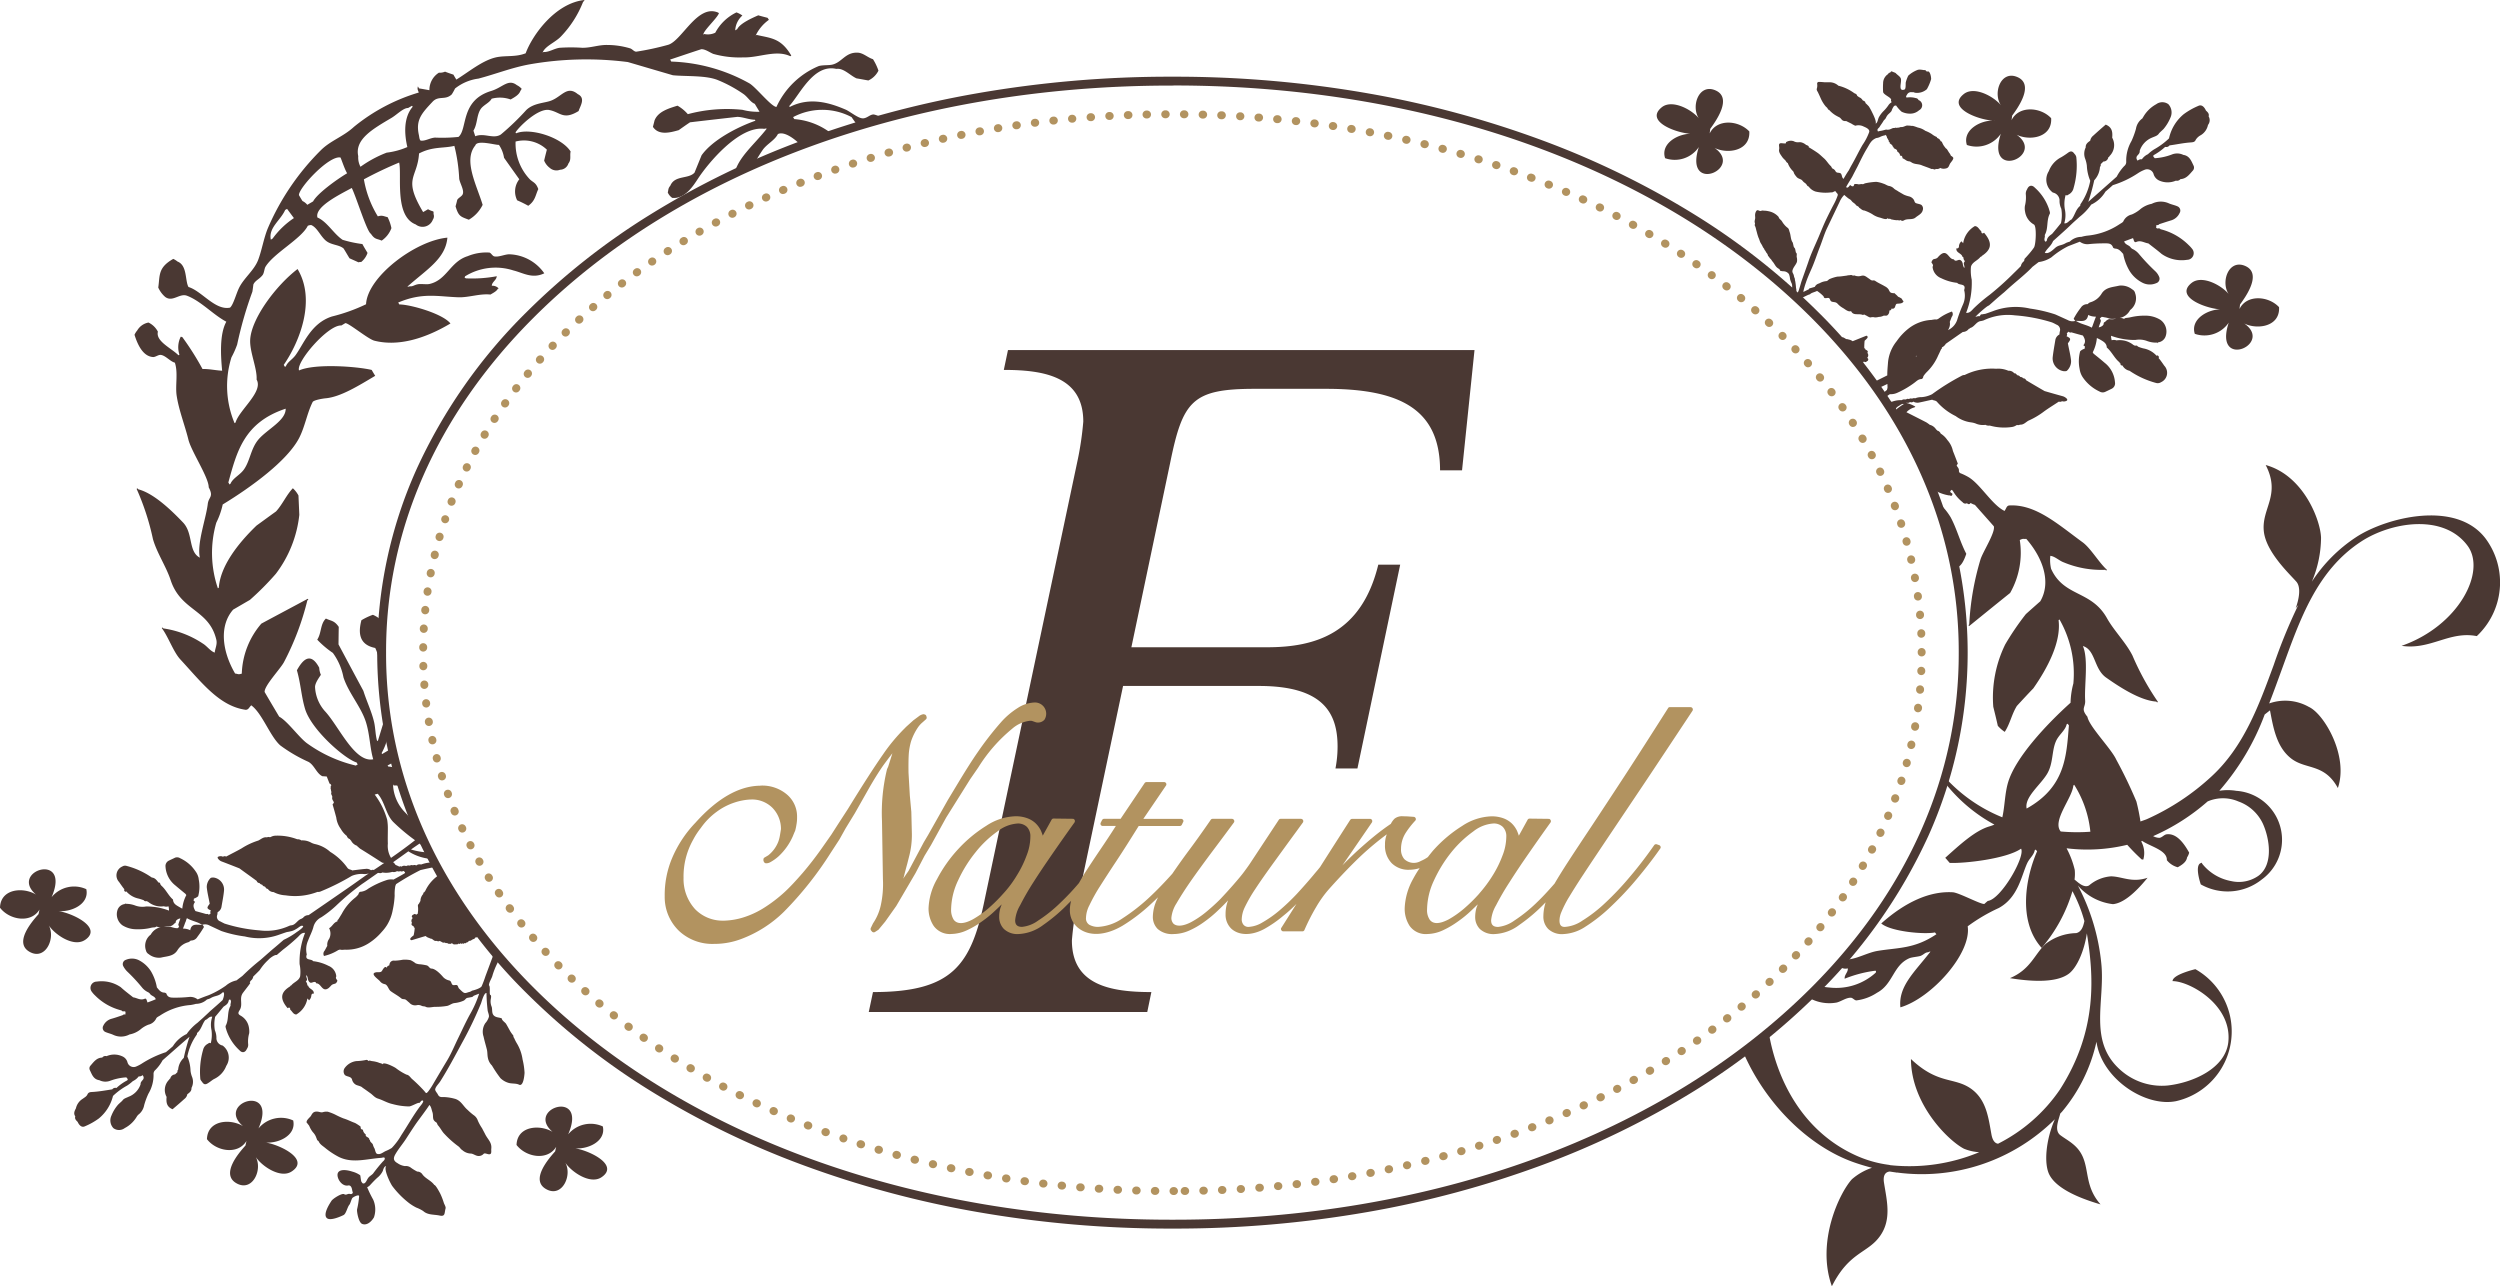 <svg xmlns="http://www.w3.org/2000/svg" xmlns:xlink="http://www.w3.org/1999/xlink" width="267.402" height="137.591" viewBox="0 0 267.402 137.591"><defs><clipPath id="a"><rect width="267.402" height="137.591" fill="none"></rect></clipPath></defs><g clip-path="url(#a)"><path d="M35.651,105.875h0Zm-2.8,14.231c-.209-.186.025.072,0,0M92.282,12.657c-.466.014-1.359-.72-1.81-.924-1.7-.731-3.849-1.4-6-.29-.016-.037-.038-.066-.055-.1C85.538,10.149,87,6.813,89.453,7.37c.777-.118,1.466.7,2.157,1.011.414.068.836.152,1.271.226a2.267,2.267,0,0,0,1.079-1.051,5.805,5.805,0,0,0-.584-1.225c-.585-.179-1.051-.691-1.677-.7-1.287-.036-1.645,1.033-2.657,1.275-.369.1-1.04.03-1.477.163a8.62,8.62,0,0,0-4.517,4.37c-.564-.028-2.238-2.173-2.918-2.538A18.3,18.3,0,0,0,71.8,6.586a2.3,2.3,0,0,0-.125-.213C72.8,6,73.894,5.625,75.006,5.265c.417-.023.888.333,1.287.5a10.329,10.329,0,0,0,3.212.374c1.712.047,3.493-.856,5.034-.123a.5.5,0,0,1,.1-.065c-1.115-1.915-2.227-1.862-3.713-2.218-.041.025-.068.052-.1.073A4.357,4.357,0,0,1,82.24,2.123c-.041-.072-.088-.143-.134-.213-.33-.091-.663-.168-1-.272-.616.272-1.946.847-2.254,1.484-.079.041-.147.089-.213.127a2.289,2.289,0,0,1,.768-1.59,2.757,2.757,0,0,0-.634-.333A5.059,5.059,0,0,0,76.506,3.5a1.822,1.822,0,0,1-1.18.139.519.519,0,0,1-.1.063c.011-.421,1.429-1.708,1.652-2.245.041-.115.025-.022-.068-.111C74.6.39,72.94,4.361,71.461,4.794a29.351,29.351,0,0,1-3.41.734c-.244-.011-.373-.242-.625-.347a8.572,8.572,0,0,0-2.494-.371c-.906-.016-1.742.317-2.657.3a18.127,18.127,0,0,0-2.411,0c-.593.081-1.155.489-1.724.453a1.069,1.069,0,0,0-.106.064C58.315,4.914,59.4,4.538,60,3.9A11.247,11.247,0,0,0,62.36.222c.148-.174.093-.075.159-.222-3.142.333-5.586,3.774-6.293,5.7-1.087.428-2.12.213-3.144.428-1.468.324-2.9,1.536-4.271,2.385-.1-.165-.217-.349-.31-.528-.3-.1-.6-.2-.9-.321a1.342,1.342,0,0,1-.652.109,2.175,2.175,0,0,0-1.019,1.876c-.372-.066-.745-.138-1.11-.193a2.4,2.4,0,0,0-.123-.215c-.063.263-.04.326.1.655a19.923,19.923,0,0,0-6.926,3.661c-1.175,1.085-2.549,1.484-3.6,2.56a26.433,26.433,0,0,0-5.614,8.276c-.453,1.083-.652,2.408-1.069,3.473-.435,1.069-1.468,1.851-1.993,2.875-.318.612-.639,1.89-.995,2.166-1.6.317-3.011-1.776-4.438-2.209-.386-.661-.109-2.308-1.174-2.723a2.3,2.3,0,0,0-.453-.285c-1.667.94-1.416,1.78-1.608,3.063a2.852,2.852,0,0,0,.734,1c.8.612,1.541-.426,2.347-.118,1.491.571,2.782,2.023,4.2,2.775-.747,1.353-.593,3.675-.448,5.242-.691-.034-1.373-.2-2.1-.183A29.557,29.557,0,0,0,19.5,36.055a1.2,1.2,0,0,0-.168-.039,2.5,2.5,0,0,0-.136,1.921.189.189,0,0,0-.1.07c-.768-.773-2.462-1.5-2.207-2.53a2.2,2.2,0,0,0-1.006-.977,1.764,1.764,0,0,0-1.206.847,1.887,1.887,0,0,0-.29.462c.335,1.076.909,2.3,1.971,2.38.283.021.571-.27.865-.224.5.077.979.693,1.482.829.353,1.058.045,2.379.179,3.439.213,1.552.895,3.269,1.269,4.794.319,1.271,2.177,4.042,2.172,5.1.555,1.04,0,.992-.1,1.767-.186,1.593-1.183,4.227-.847,5.756-1.26-.655-.689-2.6-1.8-3.763-1.32-1.386-3.172-3.138-4.794-3.552-.032-.038-.041-.079-.064-.1a1.094,1.094,0,0,0-.108.055,26.844,26.844,0,0,1,1.746,5.366c.426,1.5,1.425,2.952,1.9,4.409,1.094,3.307,4.107,3.106,4.877,6.347.129.508-.125.931-.168,1.391-.476-.161-.824-.7-1.277-.97a10.251,10.251,0,0,0-4.221-1.619.275.275,0,0,1-.054-.093c-.034.014-.08.032-.116.05.707.94,1.255,2.58,2,3.371,2.295,2.487,4.18,5,7,5.383.292-.038.3-.2.573-.485,1.169.843,2,3.3,3.1,4.284a16.064,16.064,0,0,0,3.024,1.767c.628.347.87,1.253,1.486,1.534.152.007.317.018.469.032.1.261.2.512.3.762.113.027.152.106.192.2a.119.119,0,0,0-.079.079l.011-.007a1.477,1.477,0,0,1-.011.222.215.215,0,0,0,.038.138c-.018.129.077.243.027.367v0c-.045.181.168.315.1.508l-.007-.011a.563.563,0,0,0,.1.328.565.565,0,0,1,.09.209,1.234,1.234,0,0,1-.14.188c.14.467.267.929.394,1.4a2.6,2.6,0,0,0,.491,1.226,2.421,2.421,0,0,0,.637.745.5.5,0,0,0,.351.351.133.133,0,0,0,.093.127,1.116,1.116,0,0,0,.659.578.142.142,0,0,0,.089.1,2.37,2.37,0,0,0,.231.206c.784.482,1.551.972,2.329,1.475a.427.427,0,0,0,.263.043c-.48.338-.834.571-.956.648l-.174.116a.35.35,0,0,0-.292.032.8.8,0,0,0-.6-.148c-.469.036-.938.111-1.407.161l-.012.077h-.02c.016-.013.02-.05.032-.077-.17-.106-.4-.084-.533-.294a6.182,6.182,0,0,0-1.826-1.69,3.523,3.523,0,0,0-1.588-.825,1.68,1.68,0,0,1-.433-.152,1.949,1.949,0,0,0-1.065-.251.2.2,0,0,1-.027.075v-.014l.027-.061a.706.706,0,0,0-.444-.12,5.881,5.881,0,0,0-2.329-.383,1.082,1.082,0,0,0-.516.149.471.471,0,0,1-.245-.018c-.059.018-.106.036-.161.047-.374-.056-.614.2-.913.344a7.326,7.326,0,0,0-1.772.827c-.548.315-1.114.587-1.662.886a.344.344,0,0,0-.344.016.574.574,0,0,0-.465-.016c-.125.027-.138.124-.047.238a.8.8,0,0,0,.362.281c.639.242,1.274.491,1.912.743.607.448,1.232.888,1.848,1.343a.3.3,0,0,0,.294.225h0a.448.448,0,0,0,.295.181.351.351,0,0,0,.3.2.278.278,0,0,0,.1.131.2.2,0,0,0,.2.113.725.725,0,0,0,.616.342,3.037,3.037,0,0,0,1.282.349,6.656,6.656,0,0,0,3.416-.369.653.653,0,0,0,.381-.068,24.169,24.169,0,0,0,3.28-1.642,2.8,2.8,0,0,1,1.155-.211,1.557,1.557,0,0,0,.675-.054c-.15.1-.313.2-.465.313-.723.508-1.425,1.019-2.159,1.515-1.274.881-2.542,1.756-3.824,2.635a.719.719,0,0,0-.616.319.123.123,0,0,0-.129.066c-.446.113-.618.648-1.085.7a.864.864,0,0,0-.29.081,5.841,5.841,0,0,1-3.14.462,16.467,16.467,0,0,1-3.745-.732c-.147-.081-.29-.14-.424-.222a.527.527,0,0,1-.335-.709,2.406,2.406,0,0,0,.034-.284.809.809,0,0,0,.412-.541c.095-.6.224-1.189.276-1.783a1.3,1.3,0,0,0-1.074-1.375c-.125-.012-.329-.007-.383.068a1.335,1.335,0,0,0-.39.972c.064.6.213,1.176.315,1.758-.342.448-.326.5.136.727h0a.22.22,0,0,0-.027.3,2.072,2.072,0,0,0-.2.161.216.216,0,0,0-.267-.08q-.585-.166-1.169-.324c-.191-.326-.326-.646-.032-.981-.056-.043-.113-.082-.168-.127a.938.938,0,0,0,.032-.222,1.4,1.4,0,0,0,.462-.256,3.954,3.954,0,0,0,.058-1.8,1.75,1.75,0,0,0-.319-.843,4.074,4.074,0,0,0-1.67-1.425.609.609,0,0,0-.559-.05c-.22.114-.435.2-.646.309a.639.639,0,0,0-.358.652,2.764,2.764,0,0,0,1.051,2c.355.305.72.6,1.083.9a1.38,1.38,0,0,1,.092.136,3.852,3.852,0,0,0-.432,1.448c-.109-.055-.222-.12-.329-.182-.328-.193-.641-.347-.663-.788-.505-.435-.759-1.081-1.269-1.509l-.034-.084-.068-.032c.018-.14-.047-.206-.186-.2-.193-.245-.36-.5-.709-.532a8.415,8.415,0,0,0-2.682-1.24.551.551,0,0,0-.478.059,1.034,1.034,0,0,0-.342,1.658c.159.233.308.44.467.657l.1.114c-.1.194.143.349.2.226a2.376,2.376,0,0,0,1.309.773,4.791,4.791,0,0,1,.573.186.209.209,0,0,0,.265.084,1.349,1.349,0,0,1,.19.08,2.178,2.178,0,0,0,1.665.478c.005-.009.007-.009.007-.009a.744.744,0,0,0,.505.009,1.459,1.459,0,0,1,.055.462,6.607,6.607,0,0,0-2.451-.442,2.212,2.212,0,0,1-1.194-.116,2.746,2.746,0,0,0-.994-.168h-.011a.142.142,0,0,1-.039-.056.133.133,0,0,0-.029.079.943.943,0,0,0-.768.584,1.46,1.46,0,0,0,.512,1.695,2.831,2.831,0,0,0,1.554.417,5.742,5.742,0,0,0,1.4-.129,1.994,1.994,0,0,1,.523-.075,1.439,1.439,0,0,0,.168-.091.864.864,0,0,0,.451.075,1.586,1.586,0,0,0-1.071.791,1.5,1.5,0,0,0-.512,1.7.59.59,0,0,0,.285.386,1.745,1.745,0,0,0,1.316.378c.632-.156,1.348-.126,1.765-.788a1.926,1.926,0,0,1,1.173-.861,1.05,1.05,0,0,0,.254-.181.759.759,0,0,0,.693-.372,10.354,10.354,0,0,0,.711-1.063c.009-.047-.093-.172-.147-.249-.51.059-1.18-.24-1.316.584a1.609,1.609,0,0,0-.788-.17v-.013h.016c.046-.129.1-.263.148-.383a3.074,3.074,0,0,1,.156-.4,1.649,1.649,0,0,1,.116-.326c.473.3,1.069.363,1.54.673.041.009.086.018.129.03a.968.968,0,0,1,.759.091l1.246.58a12.745,12.745,0,0,0,2.521.584,6.276,6.276,0,0,0,3.744-.217c.258-.086.5-.177.762-.258.086-.007.179-.032.276-.043l.007-.012a1.69,1.69,0,0,0,.669-.247c.338-.181.535-.451.75-.344.174.072-.482.55-.605.614a7.945,7.945,0,0,1-1.445.866c-.352.3-.7.607-1.065.91-.156.129-.308.261-.462.4-.322.276-.652.573-.974.852a23.591,23.591,0,0,0-1.919,1.7c-.206.161-.424.313-.625.478a2.547,2.547,0,0,0-1.149.567,9.714,9.714,0,0,1-1.822,1.012c-.4.143-.8.292-1.187.456a1.286,1.286,0,0,0-.933-.261,13.79,13.79,0,0,1-1.59.072c-.317,0-.666.009-.816-.408-.013-.068-.154-.126-.247-.131-.378-.016-.562-.3-.779-.555a5.12,5.12,0,0,0-.618-1.7,3.333,3.333,0,0,0-1.319-1.216,1.659,1.659,0,0,0-1.373-.037.48.48,0,0,0-.295.66,2.325,2.325,0,0,0,.408.57,18.483,18.483,0,0,1,1.579,1.695,1.849,1.849,0,0,0,.714.558c.052.045.106.081.152.129.143.272.528.253.632.607-.295.129-.589.236-.877.344-.091-.158-.091-.5-.326-.389-.462.188-.818-.109-1.217-.161-.439-.353-.9-.691-1.323-1.083a3.619,3.619,0,0,0-2.565-.6.673.673,0,0,0-.516,1.107,2.422,2.422,0,0,0,.326.369A5.967,5.967,0,0,0,13,108.077a.207.207,0,0,0,.263.084.417.417,0,0,1,.163.059,2.83,2.83,0,0,1-.018.3H13.4a.263.263,0,0,0-.281.063c-.412.141-.832.288-1.24.4a1.363,1.363,0,0,0-.82.709.477.477,0,0,0,.2.684c.274.123.582.186.843.306a1.931,1.931,0,0,0,1.751-.036,2.616,2.616,0,0,0,1.246-.6,2.925,2.925,0,0,1,.775-.446,1.236,1.236,0,0,0,.833-.657c.045-.131.245-.217.392-.308a6.819,6.819,0,0,1,3.272-1.137,4.35,4.35,0,0,0,.591-.125,1.736,1.736,0,0,0,1.178-.469,1.725,1.725,0,0,0,.36-.127c.514-.313.841-.19,1.268-.591.238-.22.272.258.039.786-.433.4-.886.793-1.328,1.18-.245.238-.5.468-.745.7-.2.177-.4.356-.6.537a5.4,5.4,0,0,0-1.162,1.2s-.007,0-.007.012a3.461,3.461,0,0,0-1.47,1.3c-.245.227-.5.437-.748.639a11.154,11.154,0,0,0-2.546,1.2,3.9,3.9,0,0,1-.621.329.682.682,0,0,1-.952-.471.97.97,0,0,0-.585-.628,2.033,2.033,0,0,0-1.645,0,.416.416,0,0,0-.462.152c-.6.007-.915.469-1.255.858a.424.424,0,0,0-.077.467c.227.471.388,1.008,1.027,1.094a1.437,1.437,0,0,0,1.158.059,5.856,5.856,0,0,1,1.724-.365c.07.1.238.211.089.326a5.1,5.1,0,0,0-1.146.811h-.009a.4.4,0,0,0-.437.145c-.686.106-1.377.233-2.064.276-.262.018-.469.007-.591.262-.1.231-.306.32-.5.469a1.6,1.6,0,0,0-.734,1.024c-.143.27-.285.555-.068.859h0c-.089.274.1.437.254.593.149.342.43.635.761.476a7.323,7.323,0,0,0,1.493-.836,4.494,4.494,0,0,0,1.525-2.418,7.031,7.031,0,0,1,1.509-1.105,4.935,4.935,0,0,0,.616-.48,1.644,1.644,0,0,0,.621-.5v-.007a.51.51,0,0,0,.431-.145l.009.054a.335.335,0,0,1,.021.44c-.12.154-.274.276-.256.5a2.16,2.16,0,0,1-1.291,1.334c-.238.123-.512.172-.666.424-.145.138-.3.269-.442.41a4.071,4.071,0,0,0-.728,1.2,1.206,1.206,0,0,0,.218,1.319,1.01,1.01,0,0,0,1.217-.007,3.228,3.228,0,0,0,1.336-1.311H14.7c.027-.023.027-.059.05-.084a1.652,1.652,0,0,0,.675-1.07,7.953,7.953,0,0,1,.449-1.212,3.894,3.894,0,0,0,.55-2.086.533.533,0,0,1,.188-.444,4.458,4.458,0,0,0,.777-1.04c.913-.8,1.819-1.608,2.882-2.519a20.082,20.082,0,0,0-.614,2.261,1.9,1.9,0,0,0-.6,1.253.258.258,0,0,0-.068.26c-.093.089-.177.174-.265.254a.557.557,0,0,0-.512.432v.007c-.056.028-.1.05-.106.111a1.536,1.536,0,0,0-.287,1.853c-.05.55-.023,1.051.638,1.321.408-.344.843-.716,1.265-1.1a.783.783,0,0,0,.313-.505c.236-.172.471-.338.444-.673a1.415,1.415,0,0,0,.072-1.16,2.591,2.591,0,0,1-.172-.675A4.15,4.15,0,0,0,20.038,113a5.984,5.984,0,0,1,1-2.32.352.352,0,0,0,.036-.19c.458-.354.539-.952.884-1.389.272-.077.417-.423.748-.349a2.632,2.632,0,0,0-.086,1.42,3.65,3.65,0,0,1-.077,1.418.191.191,0,0,0-.271.032.971.971,0,0,0-.546.661,8.441,8.441,0,0,0-.3,3.1c0,.109.1.224.186.335.2.3.363.326.666.118.24-.143.426-.333.67-.448a2.553,2.553,0,0,0,1.255-1.382,1.6,1.6,0,0,0-.389-2.173.818.818,0,0,1-.666-.75,2.051,2.051,0,0,0-.165-.879,3.746,3.746,0,0,1,.03-1.447c.308-.356.6-.723.9-1.083.253-.172.508-.315.548-.666a.266.266,0,0,1,.138-.111c.227.2,0,.462.066.675-.394.652-.161,1.459-.516,2.125-.066.116.027.32.068.485a5.087,5.087,0,0,0,1.4,2.159c.292.326.627.238.791-.154a.728.728,0,0,0,.138-.482,3.14,3.14,0,0,1,.109-1.184,2.316,2.316,0,0,0-.027-.6,1.783,1.783,0,0,0-.888-1.287c-.281-.159-.3-.281-.123-.564.423-.639-.09-1.289.389-1.9.331-.444.947-1.2.72-1.022a.343.343,0,0,1,.118-.272.645.645,0,0,0,.24-.417c.231-.233.476-.46.7-.7a5.367,5.367,0,0,1,.929-1.1c.032-.072.632-.573.892-.51.213-.193.437-.372.643-.555a18.716,18.716,0,0,0,1.577-1.333c.233-.211.412-.523.806-.48a8.3,8.3,0,0,0-.587,3.341,4.014,4.014,0,0,1,.061,1.3c-.134.5-.677.616-.96.988a.105.105,0,0,0-.109.09c-.967.592-1.187,1.26-.267,2.34.2-.147.276-.025.276.165.219.165.308.489.643.508a2.453,2.453,0,0,0,1.182-1.663.083.083,0,0,0,.012-.057,1.41,1.41,0,0,1,.17.208.784.784,0,0,0,.249-.514c.013-.158.1-.235.258-.2.068-.453-.5-.485-.589-.838-.009-.03-.052-.041-.1-.041a.593.593,0,0,0-.157-.422.662.662,0,0,0,.125-.168c.025-.179-.125-.324-.061-.516a.635.635,0,0,1,.124.247c0,.022.009.068.016.1a1.351,1.351,0,0,0,.068.233c.025.039.047.077.066.111a.906.906,0,0,0,.1.093c.195.125.422-.174.639,0,.014.064.032.1.1.1.471.03.6,1.026,1.3.467.07-.077.134-.136.191-.193a.561.561,0,0,1,.292-.2,1.473,1.473,0,0,0,.224-.072.519.519,0,0,0,.191-.3c-.075-.14-.231-.258-.118-.448a1.335,1.335,0,0,0-.847-1.139,4.77,4.77,0,0,0-1.633-.494c-.17-.283-.931-.027-.675-.72a2.291,2.291,0,0,1,.14-1.486c.177-.482.423-.931.557-1.413a1.6,1.6,0,0,1,.85-1.072,11.467,11.467,0,0,0,1.59-1.246,26.88,26.88,0,0,1,2.787-2.329c.294-.188.913-.632,1.672-1.164a1.077,1.077,0,0,0,.113-.011.4.4,0,0,0,.372-.045,2.312,2.312,0,0,0,1.065-.064.64.64,0,0,0,.508-.081.464.464,0,0,0,.353,0c.123.08.247.018.358-.02.068.1.249.16.059.283-.38.222-.77.437-1.149.641a1.587,1.587,0,0,0-.786.072,9.07,9.07,0,0,0-1.915.9,1.555,1.555,0,0,1-.8.331c-.138-.009-.219.127-.245.261a1.934,1.934,0,0,1-.389.4,5.437,5.437,0,0,0-1.4,1.7c-.127.2-.247.406-.372.6a.182.182,0,0,0-.09.2v.007c-.414.109-.544.553-.893.729a1.219,1.219,0,0,1,0,1.149,1.046,1.046,0,0,0-.192.745c-.109.17-.184.342-.288.516a.476.476,0,0,0-.064.562,4.9,4.9,0,0,0,1.527-.632.332.332,0,0,0,.118-.041.521.521,0,0,1,.228.021c.12,0,.236-.012.36-.021a4.394,4.394,0,0,0,2.569-.7,6.224,6.224,0,0,0,1.382-1.212,4.743,4.743,0,0,0,.575-.752A4.682,4.682,0,0,0,42,97.371a9.452,9.452,0,0,0,.213-1.565,4.745,4.745,0,0,1,.068-1.024.256.256,0,0,0-.072-.023l.072.023a1.8,1.8,0,0,1,.086-.215,26.192,26.192,0,0,1,2.6-1.5q.88-.211,1.764-.367c-.086-.145-.167-.3-.258-.451a3.619,3.619,0,0,0-1.434.222.557.557,0,0,0-.519.106.34.34,0,0,0-.358-.013.189.189,0,0,0-.217-.009.152.152,0,0,0-.127.035.426.426,0,0,0-.369.047h-.011a.493.493,0,0,0-.494.064.163.163,0,0,0-.208-.007h-.027c-.136-.068-.274-.129-.408-.188a.9.9,0,0,0-.253-.283c.562-.4,1.128-.8,1.629-1.165a5.273,5.273,0,0,0,2.607.823c-.131-.233-.258-.46-.376-.7a7.372,7.372,0,0,1-1.948-.319c.344-.245.65-.449.911-.63.306.206.593.406.852.553A48.806,48.806,0,0,1,43.6,85.742a1.484,1.484,0,0,0,.318,1.124c.063.285.122.573.177.858-.3-.333-.594-.648-.87-.936a4.487,4.487,0,0,1-1.178-2.709c.013-.055.025-.116.043-.175.018.041.038.077.057.116a2.059,2.059,0,0,1,.922.143c-.216-.666-.44-1.323-.621-2a4.842,4.842,0,0,0-.929-.177c-.025-.045-.043-.082-.061-.111.277-.147.549-.295.822-.435-.129-.482-.233-.943-.341-1.418l-1.07.635a.474.474,0,0,0-.05-.106,6.628,6.628,0,0,0,.765-2.284,46.024,46.024,0,0,1-.765-8.462c0-1.115.041-2.234.1-3.335a3.168,3.168,0,0,0-1.036-.711,6.8,6.8,0,0,0-1.226.583c-.34,1.3-.292,2.616,1.477,2.965.847,1.685,1.006,6.343.879,7.994l-.58,1.9c-.027.027-.072.043-.095.07-.186-.659-.177-1.336-.308-1.96-.25-1.139-.825-2.326-1.163-3.418-.895-1.656-1.774-3.31-2.66-4.966,0-.043.018-1.692.027-1.871-.474-.7-.822-.625-1.375-.895-.616.582-.457,1.536-.928,2.257a10.023,10.023,0,0,0,1.672,1.418,6.518,6.518,0,0,1,1.135,2.614c.546,1.681,1.9,3.169,2.411,4.814.419,1.364.406,2.7.772,3.951-2,.4-3.686-3.577-5.188-5.17A4.183,4.183,0,0,1,33.7,73.534c-.036-.426.4-1.015.621-1.355a2.2,2.2,0,0,1-.177-.761c-.978-1.84-1.835-.716-2.388.276.422,1.463.467,2.789.884,4.166.707,2.243,4.25,5.322,5.5,5.693l.124.222a.838.838,0,0,0-.2.113,14.671,14.671,0,0,1-5.276-2.422c-.877-.682-2.055-2.349-2.929-2.814-.524-.881-1.042-1.753-1.554-2.634-.057-.661,1.708-2.5,2.075-3.208a29.03,29.03,0,0,0,2.494-6.593.539.539,0,0,1,.106-.052c-.02-.046-.041-.075-.059-.12-1.656.89-3.321,1.772-4.965,2.657a8.6,8.6,0,0,0-2.094,5.351c-.419.125-.376.025-.716-.011-1.432-2.465-1.69-5.147-.208-6.835.609-.353,1.2-.7,1.794-1.042A30.049,30.049,0,0,0,29.5,61.38a12.672,12.672,0,0,0,2.515-6.31L31.924,53a2.858,2.858,0,0,0-.6-.777c-.711.748-1.1,1.719-1.8,2.481-.7.5-1.391,1.01-2.087,1.513-1.939,1.867-3.873,4.314-4.032,6.647a.484.484,0,0,0-.1.064,11.73,11.73,0,0,1-.172-7.016,8.307,8.307,0,0,0,.689-1.955c3.11-1.892,6.912-4.687,8.169-7.1.63-1.219.85-2.653,1.436-3.828.05-.225,1.074-.4,1.443-.431,1.588-.159,3.491-1.346,5.262-2.4-.131-.208-.256-.417-.376-.63-1.572-.374-6.053-.709-7.772.056-.347-.892,3.121-4.916,4.526-4.809.149-.086.29-.172.43-.253.356-.018,2.427,1.7,3.092,1.876,2.368.607,5.165-.064,8.149-1.837-.832-1.056-4.3-2.037-5.467-2.037a1.628,1.628,0,0,0-.127-.2c2.61-1.117,4.291-.632,6.488-.566,1.087.027,2.27-.415,3.382-.292.326-.188.677-.376.777-.6.048-.016.072-.05.1-.061a.919.919,0,0,0-.731-.281c.011-.355.38-.541.494-.85l.043-.17a14.358,14.358,0,0,1-3.273.231c-.047-.013-.113-.034-.168-.055a1.1,1.1,0,0,0,.037-.16,6.189,6.189,0,0,1,5.169-.635c1.047.256,2.03.931,3.312.308a4.733,4.733,0,0,0-3.761-2.034c-.5.012-1.107.32-1.581.227-.2-.041-.331-.342-.517-.41a5.173,5.173,0,0,0-2.333.383c-1.876.582-2.22,2.546-4.073,2.972-.3.077-.931-.033-1.251.032-.412.077-.53.256-.865.222-.213.045-.109.045-.263.034,2.075-1.848,4.08-2.979,4.28-5.24-3.414.313-8.561,4.191-8.7,7.125a18.815,18.815,0,0,1-3.636,1.305c-2.275.718-3.041,2.979-3.924,4.166-.34.453-.824.691-1.012,1.16-.038.025-.073.05-.1.066a2.41,2.41,0,0,1-.131-.215c1.672-2.431,3.488-6.9,1.477-10.249-2.295,1.751-4.936,5.274-5.066,7.548-.079,1.287.768,3.1.684,4.273.757,1.3-1.876,3.262-2.254,4.608a.358.358,0,0,0-.1.059,10.274,10.274,0,0,1-.333-7.045,9.4,9.4,0,0,0,.607-1.362A41.566,41.566,0,0,1,26.995,31.2c.043-.254.075-.524.107-.775.208-.44.63-.55.978-.994.184-.236.186-.686.318-.9.879-1.45,3.837-2.99,4.521-4.376a.769.769,0,0,1,.376-.082c.644.284.943,1.131,1.543,1.656.582.5,1.427.428,1.914.852.22.349.417.7.63,1.045.313.143.637.283.959.433.219-.046.12-.046.279-.025a2.105,2.105,0,0,0,.691-.983c-.183-.31-.38-.625-.55-.947a12.62,12.62,0,0,1-2.116-.453c-.949-.632-1.663-1.951-2.691-2.385-.318-1.14,2.345-2.44,3.672-3.16.482.965,1.615,4.678,2.046,4.9.43.641.643.5,1.151.732A2.783,2.783,0,0,0,41.867,24.4a4.621,4.621,0,0,0-.408-1.173c-.417-.086-.553-.236-1.046-.086a11.117,11.117,0,0,1-1.491-3.96,41.265,41.265,0,0,1,3.772-1.794c.31,1.325-.546,5.729,1.774,6.62A1.173,1.173,0,0,0,46.3,23.49a.653.653,0,0,0,.066-.616c.027-.138.027-.045-.018-.262a2.187,2.187,0,0,1-.564-.233l-.525.306c-2.209-3.7-.618-3.559-.437-6.271,1.479-.768,2.56-.521,3.777-.811a17.757,17.757,0,0,1,.519,3.522c.081.5.535,1.185.386,1.618-.082.265-.49.414-.6.646-.052.226-.109.446-.177.68.319,1.069.532,1.1,1.42,1.432a3.728,3.728,0,0,0,1.477-1.59c-.635-2.107-2.1-4.766-.782-6.356.179-.619,2.072-.046,2.526-.057a3.335,3.335,0,0,1,.544,1.377c.539.768,1.09,1.538,1.633,2.3a2.1,2.1,0,0,0-.227,2.252,12.007,12.007,0,0,1,1.185.584c.766-.546.763-1.135,1.074-1.783-.252-.691-.5-.682-.884-1.026a5.555,5.555,0,0,1-1.545-4.062,3.542,3.542,0,0,1,3.346.87c-.106.394-.2.777-.292,1.169a1.858,1.858,0,0,0,.6.777,1.074,1.074,0,0,0,1.106.2.955.955,0,0,0,.888-.666c.331-.428.134-.806.238-1.284-.974-1.548-4.352-2.574-5.833-1.946a.271.271,0,0,1-.057-.109c.437-.67,2.39-2.553,3.556-2.392,1.253.217,1.511,1.139,3.19.118.134-.481.8-1.378-.086-1.806-1.149-.958-1.692.245-2.857.691-.694.272-1.873.245-2.662,1.014a26.974,26.974,0,0,1-2.712,2.608c-.8.528-1.79-.208-2.741.191-.058-.2-.131-.4-.194-.6.44-.709.33-1.611.761-2.288.283-.444.952-.682,1.187-1.128a3.408,3.408,0,0,1,2.032.081c.505-.281.9-.526,1.04-.906.043-.07.086-.147.145-.226a1.593,1.593,0,0,0-.519-.4c-.926-.72-1.52.256-2.757.625-3.321,1.011-2.492,4.082-3.488,4.912a17.043,17.043,0,0,1-2.515.072c-.575.05-1.015.38-1.52.326-.147-.092-.147-.351-.2-.6-.355-1.613.292-2.311,1.448-3.545.652-.716,1.364-.129,2.072-.807a6.421,6.421,0,0,0,.349-.625,5.061,5.061,0,0,1,2.5-1.058c1.919-.507,3.586-1.184,5.484-1.527a35.064,35.064,0,0,1,10.494-.245c1.606.469,3.217.947,4.825,1.414,1.425.14,3.584-.009,4.848.535a14.168,14.168,0,0,1,2.748,1.506c.451.347.7.831,1.16,1.017.161.279.338.555.505.847a6.393,6.393,0,0,1-1.822-.208,16.1,16.1,0,0,0-5.845.464,4.165,4.165,0,0,0-1.105-.908c-.913.285-2.1.62-2.46,1.6-.052.227-.114.447-.168.666.63.954,1.885.6,2.759.353.4-.285.8-.568,1.209-.84,1.681-.2,3.362-.39,5.059-.582.623.013,1.248.3,1.882.31a.445.445,0,0,0,.059.1c-1.984.7-4.615,2.08-5.763,3.7l-.757,1.858c-.657.709-2.111.249-2.587,1.393-.251.31-.186.4-.272.731a1.38,1.38,0,0,0,.476.573c1.348.14,2.24-1.274,2.759-2.062,1.008-1.543,4.35-5.661,7.075-5.324.22-.036.118-.036.279-.018-1.328,1.708-3.075,3.063-3.471,4.859.672-.315,1.355-.627,2.043-.944a17.185,17.185,0,0,1,1.028-1.692c.453-.6,1.273-1,1.588-1.645.607-.292,1.617.328,2.516,1.246,1.115-.41,2.225-.813,3.353-1.192a7.363,7.363,0,0,0-4.11-1.654c-.045-.075-.1-.145-.131-.213a6.669,6.669,0,0,1,6.253,0c.222.324.465.655.7.985.9-.267,1.8-.514,2.72-.773a2.549,2.549,0,0,0-1.04-.494c-.412-.018-.689.4-1.174.419M19.2,98.508v.009a3.584,3.584,0,0,0-.127.378,1.97,1.97,0,0,0,.088.263c-.068.041-.133.095-.181.129-.081-.005-.159-.018-.251-.025a4.681,4.681,0,0,1-.519-.14,1.687,1.687,0,0,0-.265-.035,2.766,2.766,0,0,0-.417.021,1.605,1.605,0,0,1,.7-.045.6.6,0,0,0,.233-.109.5.5,0,0,0,.17-.165c.138-.048.172-.111.17-.227a.933.933,0,0,1,.055-.111.744.744,0,0,1,.435-.216c-.022.1-.058.175-.09.272m-3.041,7.628a.052.052,0,0,1,.007-.021v.032c-.007,0-.007-.011-.007-.011m4.667,3.792h0m6.833-6.59,0,0s0,0,0,0m7.9-2.1.012-.009c0,.009,0,.009.011.009ZM40.4,84.9c.765.867.861,2.184,1.654,3.01a20.783,20.783,0,0,0,2.338,1.962c-.707.559-1.7,1.291-2.569,1.889a2.508,2.508,0,0,1-.338-1.522c-.021-.533,0-1.065,0-1.593a5.583,5.583,0,0,0-.072-.965,8.107,8.107,0,0,0-1.334-2.691c.111-.032.208-.061.324-.09M30.556,43.714c.025,1.273-1.962,2.188-2.9,3.28-.818.956-.895,2.234-1.529,3.169-.437.655-1.2.938-1.481,1.59a.416.416,0,0,0-.1.068,2.339,2.339,0,0,0-.122-.219c.895-3.2,1.622-6.4,6.132-7.888M29.167,25.509a1.447,1.447,0,0,1-.2.125c-.267-1.282,1.053-2.068,1.534-3.177.073-.036.139-.079.207-.113l.729.983a8.9,8.9,0,0,0-2.27,2.182m4.325-3.969c-.2.123-.419.242-.621.369a1.518,1.518,0,0,0-.516-.406c-.134-.206-.256-.421-.376-.625-.081-.707,3.16-4.243,4.429-4.035.059.012.4,1.151.72,1.69-1.108.659-3.189,2.163-3.636,3.006m10.079-5.811a7.989,7.989,0,0,1-2.213.6,12.353,12.353,0,0,0-2.8,1.511,2.115,2.115,0,0,1-.24-1.14c-.385-1.787,1.5-2.872,3.543-4.08.612-.363,1.267-1.074,1.79-1.067.136-.08.29-.161.417-.238a.585.585,0,0,1,.072.109c-.96,1.115-.915,2.827-.571,4.3M207.543,27.251a2.127,2.127,0,0,0-.208.2.564.564,0,0,1-.3.222c-.091.02-.168.038-.247.063a.6.6,0,0,0-.2.331c.079.143.251.274.12.467a1.445,1.445,0,0,0,.922,1.221,5.113,5.113,0,0,0,1.72.5c.188.3,1,.018.736.77a2.328,2.328,0,0,1-.138,1.572,15.479,15.479,0,0,0-.57,1.5,1.843,1.843,0,0,1-.906,1.153.461.461,0,0,0-.093.064.288.288,0,0,1,.041-.115,1.115,1.115,0,0,0,.131-.77c.07-.17.134-.353.211-.541a.441.441,0,0,0,.013-.566,5.353,5.353,0,0,0-1.448.777.234.234,0,0,0-.115.061.552.552,0,0,1-.238,0c-.111.021-.24.027-.349.057a4.354,4.354,0,0,0-2.51.943,6.149,6.149,0,0,0-1.239,1.327,4.149,4.149,0,0,0-.515.8,4.2,4.2,0,0,0-.428,1.611c-.034.423-.072.838-.066,1.252l-1.57.784c.161.22.308.431.466.652.442-.2.83-.374,1.115-.519,0,.145.021.286.009.435.032,0,.059.014.084.014,0,0-.012,0-.012,0l-.072-.018c-.021.068-.036.14-.059.211a7.824,7.824,0,0,1-.639.487c.093.14.2.285.292.419.219-.15.451-.315.666-.455a1.624,1.624,0,0,0,.775-.141,9.587,9.587,0,0,0,1.837-1.074c.24-.175.417-.383.734-.4.147-.009.213-.15.231-.3a2.835,2.835,0,0,1,.344-.428,5.53,5.53,0,0,0,1.253-1.822c.106-.206.2-.423.3-.639a.178.178,0,0,0,.084-.2v0a.908.908,0,0,0,.419-.383c.612-.426,1.209-.847,1.817-1.264a.823.823,0,0,0,.655-.347.147.147,0,0,0,.139-.08c.464-.122.641-.682,1.137-.74a1.862,1.862,0,0,0,.306-.075,6.026,6.026,0,0,1,3.335-.537,17.417,17.417,0,0,1,3.978.759,4.864,4.864,0,0,1,.464.231.581.581,0,0,1,.36.75,2.123,2.123,0,0,0-.036.308.821.821,0,0,0-.437.578c-.1.634-.222,1.264-.288,1.894a1.386,1.386,0,0,0,1.165,1.45c.129.018.342.011.389-.072a1.392,1.392,0,0,0,.417-1.04c-.063-.627-.231-1.237-.342-1.866.351-.469.331-.524-.163-.77l.013.007a.259.259,0,0,0,.027-.313c.066-.055.136-.118.215-.174a.21.21,0,0,0,.276.075c.426.123.832.233,1.237.342.206.338.358.682.05,1.038.055.047.113.095.174.14a1.326,1.326,0,0,0-.034.23,1.132,1.132,0,0,0-.482.276,4.1,4.1,0,0,0-.055,1.91,2.094,2.094,0,0,0,.347.893,4.422,4.422,0,0,0,1.778,1.5.65.65,0,0,0,.614.036c.215-.1.451-.215.668-.321a.644.644,0,0,0,.372-.7,2.91,2.91,0,0,0-1.135-2.111c-.372-.326-.763-.637-1.155-.952-.032-.046-.057-.1-.09-.14a4.186,4.186,0,0,0,.443-1.536c.114.054.245.12.354.174.351.211.689.38.707.845.539.453.811,1.144,1.361,1.583l.035.093.077.03c-.021.165.045.224.2.211a1.117,1.117,0,0,0,.757.569,9.287,9.287,0,0,0,2.85,1.307.645.645,0,0,0,.515-.08,1.1,1.1,0,0,0,.353-1.767c-.168-.24-.326-.474-.5-.694a.615.615,0,0,1-.1-.115c.1-.208-.163-.374-.215-.245a2.454,2.454,0,0,0-1.4-.793,3.544,3.544,0,0,1-.607-.2.221.221,0,0,0-.29-.088,1.55,1.55,0,0,1-.19-.086,2.321,2.321,0,0,0-1.785-.491c-.009.007-.011.007-.011.007a.809.809,0,0,0-.523-.018,1.584,1.584,0,0,1-.07-.48,7.188,7.188,0,0,0,2.6.448,2.353,2.353,0,0,1,1.274.12,2.657,2.657,0,0,0,1.051.161.057.057,0,0,1,.023,0,.35.35,0,0,1,.045.077c.012-.038.014-.059.023-.1a.966.966,0,0,0,.813-.627,1.531,1.531,0,0,0-.567-1.792,3.038,3.038,0,0,0-1.64-.437,6.446,6.446,0,0,0-1.5.161,3.5,3.5,0,0,1-.55.084.717.717,0,0,0-.188.1.818.818,0,0,0-.476-.091,1.638,1.638,0,0,0,1.131-.854,1.577,1.577,0,0,0,.534-1.81.59.59,0,0,0-.308-.4,1.891,1.891,0,0,0-1.4-.4c-.668.165-1.434.154-1.871.847a2.082,2.082,0,0,1-1.246.943.7.7,0,0,0-.251.19.807.807,0,0,0-.739.388,8.11,8.11,0,0,0-.748,1.15c-.027.037.1.165.165.261.519-.072,1.228.256,1.379-.648a1.72,1.72,0,0,0,.838.183l-.007.018-.005,0c-.056.131-.109.274-.158.406v0c-.055.143-.1.29-.152.414a1.767,1.767,0,0,1-.138.343c-.5-.3-1.129-.363-1.629-.691-.052-.013-.09-.018-.129-.032a1.075,1.075,0,0,1-.822-.1c-.446-.2-.877-.4-1.33-.6a15.252,15.252,0,0,0-2.684-.62,6.827,6.827,0,0,0-3.971.274c-.27.1-.533.191-.809.286-.09.013-.186.025-.292.047l-.005.009c-.177-.025-.26.054-.279.2a.9.9,0,0,0-.423.057c-.355.2,1.187-1.2,1.373-1.2.374-.326.743-.664,1.117-.983.165-.131.326-.281.5-.417.338-.309.675-.617,1.022-.913.156-.14,1.536-1.271,2.014-1.819l.669-.516a3.184,3.184,0,0,0,1.37-.512A8.952,8.952,0,0,1,221.2,26.34c.412-.163.833-.321,1.257-.487a1.361,1.361,0,0,0,.988.256,15.756,15.756,0,0,1,1.692-.079c.336,0,.709-.025.87.424.009.07.159.131.251.138.406.025.607.319.841.569a5.677,5.677,0,0,0,.675,1.808,3.456,3.456,0,0,0,1.414,1.286,1.719,1.719,0,0,0,1.447.032.5.5,0,0,0,.3-.7,1.727,1.727,0,0,0-.43-.6,21.349,21.349,0,0,1-1.695-1.792,2.038,2.038,0,0,0-.755-.584,1.241,1.241,0,0,1-.154-.136c-.165-.276-.584-.274-.7-.657.329-.118.639-.236.945-.347.091.16.1.525.351.41.482-.213.863.1,1.289.152.478.374.961.732,1.421,1.126a3.742,3.742,0,0,0,2.734.63.712.712,0,0,0,.526-1.178,3.291,3.291,0,0,0-.354-.387,6.488,6.488,0,0,0-3.022-1.708.234.234,0,0,0-.29-.07.855.855,0,0,1-.179-.071c.009-.1.023-.215.032-.317h0a.249.249,0,0,0,.3-.079c.444-.145.875-.288,1.316-.421a1.44,1.44,0,0,0,.858-.764.491.491,0,0,0-.211-.718c-.295-.134-.614-.191-.906-.313a2.1,2.1,0,0,0-1.855.036,2.79,2.79,0,0,0-1.314.652,3.764,3.764,0,0,1-.818.489,1.305,1.305,0,0,0-.891.694c-.047.143-.253.24-.4.331a7.425,7.425,0,0,1-3.489,1.241,4.226,4.226,0,0,0-.618.129,1.784,1.784,0,0,0-1.246.514,2.651,2.651,0,0,0-.392.134c-.539.333-.793.165-1.255.614-.25.222-.675.6-1.022.435.3-.53.648-.677.888-1.25.476-.428.945-.845,1.414-1.274.26-.238.519-.494.779-.738.215-.191.421-.372.632-.567a5.988,5.988,0,0,0,1.231-1.291c0-.016,0-.016,0-.016a3.5,3.5,0,0,0,1.545-1.4c.27-.226.533-.462.788-.691a10.377,10.377,0,0,0,2.705-1.287,3.53,3.53,0,0,1,.661-.342.718.718,0,0,1,1.008.487,1.1,1.1,0,0,0,.627.666,2.218,2.218,0,0,0,1.747-.007.474.474,0,0,0,.487-.163c.638-.032.965-.512,1.344-.933a.478.478,0,0,0,.063-.5c-.24-.489-.423-1.062-1.1-1.158a1.5,1.5,0,0,0-1.221-.045,6.11,6.11,0,0,1-1.833.4c-.084-.106-.258-.222-.093-.342a6.5,6.5,0,0,0,1.214-.877l0,.007a.415.415,0,0,0,.453-.158c.745-.1,1.473-.261,2.221-.315.263-.025.478-.016.589-.29a1.4,1.4,0,0,1,.542-.492,1.652,1.652,0,0,0,.766-1.094.8.8,0,0,0,.068-.915c.084-.287-.1-.451-.286-.621-.159-.363-.448-.684-.816-.5a7.486,7.486,0,0,0-1.565.89A4.616,4.616,0,0,0,232,14.8a7.62,7.62,0,0,1-1.6,1.18,4.2,4.2,0,0,0-.655.514,1.594,1.594,0,0,0-.646.544.536.536,0,0,0-.46.157l-.018-.052a.365.365,0,0,1-.03-.474c.138-.163.308-.3.272-.535a2.3,2.3,0,0,1,1.359-1.429c.267-.118.555-.179.714-.444.145-.158.313-.3.467-.448a4.648,4.648,0,0,0,.768-1.277,1.309,1.309,0,0,0-.242-1.393,1.1,1.1,0,0,0-1.3.007,3.571,3.571,0,0,0-1.412,1.407v.007a.137.137,0,0,0-.054.095,1.691,1.691,0,0,0-.7,1.124,9.148,9.148,0,0,1-.476,1.3,4.159,4.159,0,0,0-.564,2.234.558.558,0,0,1-.22.451,5.162,5.162,0,0,0-.8,1.13c-.963.858-1.934,1.706-3.038,2.694A21.441,21.441,0,0,0,224,19.284a2.279,2.279,0,0,0,.614-1.434.283.283,0,0,0,.075-.29c.1-.088.195-.186.288-.283a.524.524,0,0,0,.53-.46c.071-.023.109-.046.12-.116a1.629,1.629,0,0,0,.295-1.973c.052-.582.007-1.115-.694-1.4-.437.376-.884.77-1.332,1.18a.867.867,0,0,0-.324.539c-.24.174-.509.355-.482.72a1.521,1.521,0,0,0-.052,1.23,3.241,3.241,0,0,1,.172.711,4.654,4.654,0,0,0,.365,1.629,6.591,6.591,0,0,1-1.027,2.478c-.043.048-.036.123-.047.2-.49.385-.564,1.015-.935,1.468-.272.1-.428.462-.77.4a3.011,3.011,0,0,0,.056-1.525,3.486,3.486,0,0,1,.091-1.5.217.217,0,0,0,.281-.034,1.025,1.025,0,0,0,.571-.725,8.588,8.588,0,0,0,.29-3.276.64.64,0,0,0-.191-.358c-.222-.315-.4-.344-.709-.118a8.14,8.14,0,0,1-.711.469,2.746,2.746,0,0,0-1.33,1.488,1.7,1.7,0,0,0,.433,2.293.878.878,0,0,1,.714.8,1.948,1.948,0,0,0,.188.933,4.03,4.03,0,0,1-.033,1.527c-.313.4-.63.777-.949,1.155-.254.191-.526.356-.567.716a.234.234,0,0,1-.145.125c-.242-.219,0-.485-.079-.709.407-.7.163-1.545.536-2.27.07-.122-.043-.342-.081-.519a5.349,5.349,0,0,0-1.509-2.277c-.313-.335-.662-.258-.832.172a.838.838,0,0,0-.14.505,3.64,3.64,0,0,1-.093,1.262,1.819,1.819,0,0,0,.018.63,1.892,1.892,0,0,0,.94,1.364c.32.172.213,2.141.016,2.456-.451.682-1.257,1.443-1.017,1.257a.387.387,0,0,1-.127.274.753.753,0,0,0-.258.458c-.243.249-.5.507-.748.743a31.092,31.092,0,0,1-2.587,2.329,16.942,16.942,0,0,0-1.679,1.421c-.24.237-.435.555-.849.514a8.612,8.612,0,0,0,.6-3.55,4.553,4.553,0,0,1-.079-1.387c.14-.509.729-.652,1.019-1.06a.11.11,0,0,0,.129-.084c1-.648,1.226-1.346.251-2.49-.22.159-.283.034-.3-.165-.236-.177-.333-.524-.684-.544a2.573,2.573,0,0,0-1.241,1.774c0,.023-.009.043-.009.061-.061-.068-.12-.14-.181-.208a.749.749,0,0,0-.27.541.206.206,0,0,1-.272.211c-.075.482.548.514.641.888,0,.022.043.036.095.047.026.159.041.333.182.426a.758.758,0,0,0-.118.193c-.05.183.118.347.038.548a.719.719,0,0,1-.116-.256.906.906,0,0,1-.032-.115.783.783,0,0,0-.066-.25c-.022-.045-.043-.079-.065-.12-.039-.03-.089-.07-.111-.091-.233-.14-.448.184-.669-.011a.136.136,0,0,0-.111-.091c-.508-.032-.645-1.09-1.384-.48m-2.576,10.888a.354.354,0,0,1-.059-.036.293.293,0,0,1,.093-.055.225.225,0,0,1-.034.091m2.995-3.7h0Zm16.61.29v-.007a2.4,2.4,0,0,0,.143-.414c-.036-.08-.068-.179-.113-.275h.009a.741.741,0,0,0,.186-.14,1.271,1.271,0,0,1,.267.043,2.449,2.449,0,0,1,.56.138,2.059,2.059,0,0,0,.283.036c.145,0,.3-.016.437-.032a1.553,1.553,0,0,1-.731.052.865.865,0,0,0-.258.12.955.955,0,0,0-.186.177c-.136.05-.179.115-.157.249a.722.722,0,0,0-.075.118.82.82,0,0,1-.46.222c.034-.084.061-.195.1-.287m3.18-8.126-.02.009V26.6c0,.009.011.009.02.009m-4.981-3.983v0Zm-7.22,7.037s.007,0,.007.009c0-.009-.007-.009-.007-.009M56.106,114.74a7.61,7.61,0,0,0-.211-1.42,4.578,4.578,0,0,0-.573-1.658,4.636,4.636,0,0,1-.319-.612.479.479,0,0,1-.1-.292,3.414,3.414,0,0,1-.328-.455c-.148-.261-.284-.521-.446-.793-.089-.15-.476-.379-.447-.571-.251-.123-.544-.086-.786-.256-.333-.233-.213-.641-.3-.981a1.5,1.5,0,0,1-.118-.716c.009-.131.123-.5-.025-.568-.154-.025.035-.92-.16-1.031.034-.4.326-.748.4-1.11a8.528,8.528,0,0,1,.547-1.339,1.426,1.426,0,0,0,.136-.626c-.159-.179-.326-.355-.472-.532a3.715,3.715,0,0,0-.24.65q-.374,1-.743,1.993a10.944,10.944,0,0,1-.4,1.062c-.1.216-.791.433-1.031.476a.789.789,0,0,1-.349.154c-.342.111-.437.179-.716-.072-.115-.1-.231-.218-.349-.335-.058-.086-.09-.265-.172-.321-.152-.1-.406.077-.534-.086s-.077-.333-.309-.428a1.248,1.248,0,0,1-.65-.352c-.265-.31-.84-.922-1.275-.922-.2-.011-.263-.279-.5-.344a6.613,6.613,0,0,0-.659-.111,1.491,1.491,0,0,1-.524-.106,2.765,2.765,0,0,0-.53-.333,2.965,2.965,0,0,0-.847-.05,5.7,5.7,0,0,1-.856.1.462.462,0,0,0-.546.324c-.066.183.038.159-.143.217-.092.038-.14.143-.19.222-.138-.288-.417.213-.467.3-.131.253-.431.129-.671.186-.668.129.25.729.428.936a.823.823,0,0,0,.532.326c.32.093.367.544.621.745.367.27.779.482,1.119.763.154.136.317.064.48.143.134.086.263.231.387.317a.825.825,0,0,0,.759.292.8.8,0,0,1,.6.073c.154.056.287.02.422.1.258.126.7,0,.969-.007a7.256,7.256,0,0,0,1.309-.1c.3-.072.505-.283.813-.306a3.152,3.152,0,0,0,.952-.256c.188-.093.227-.27.41-.3.159-.025.322-.061.485-.089.088-.02.145-.131.245-.158.168-.064.34-.138.516-.2a11.133,11.133,0,0,1-.974,2.2c-.448.807-.829,1.658-1.241,2.5-.4.811-.739,1.656-1.206,2.438q-.734,1.223-1.458,2.456a7.215,7.215,0,0,1-.5.775,1.134,1.134,0,0,1-.217.242c-.1.084-.2-.129-.286-.213a15.74,15.74,0,0,0-1.223-1.21c-.233-.168-.353-.482-.668-.528a6.053,6.053,0,0,1-1.149-.707c-.141-.1-1.337-.734-1.414-.388-.05-.126-.324-.126-.435-.2a3.211,3.211,0,0,0-.716-.154c-.106-.018-.249-.1-.36,0a.225.225,0,0,0-.274-.115,5.725,5.725,0,0,1-1.006.115,1.814,1.814,0,0,0-1.277.777.627.627,0,0,0,.045.72c.24.193.657.134.762.469a.852.852,0,0,0,.428.571c.2.1.55.138.7.313.292.194.573.4.85.6s.444.446.784.558c.553.169.974.457,1.572.589a6.914,6.914,0,0,0,1.772.253c.226,0,.931-.414,1.04-.378.134.061.24-.353.437-.238.15.093-.281.573-.353.669-.711.958-1.285,2-1.944,3a7.115,7.115,0,0,1-1.033,1.387,4.187,4.187,0,0,1-.66.337c-.274.123-.564.406-.895.3-.182-.041-.222-.417-.29-.573a1.562,1.562,0,0,1-.17-.392c-.045-.2-.315-.274-.319-.5-.118-.086-.043-.1-.1-.179-.068-.118-.231-.157-.315-.247a.164.164,0,0,1-.025-.175,1.3,1.3,0,0,1-.179-.176.72.72,0,0,1-.116-.24c-.03-.179-.007-.064-.172-.157-.1-.046-.084-.195-.1-.286a4.854,4.854,0,0,0-.584-.38c-.421-.147-.779-.349-1.235-.487a8.6,8.6,0,0,1-.872-.4,4.982,4.982,0,0,0-.809-.317,1.253,1.253,0,0,0-.509.041c-.233.077-.413-.059-.682-.059-.353.005-.46.177-.618.465-.09.149-.63.55-.407.75.063.145.194.213.253.378a2.623,2.623,0,0,0,.365.614,1.574,1.574,0,0,1,.333.507c.032.093.082.2.109.292s.136.106.179.188c.143.322.433.476.7.7a8.417,8.417,0,0,0,1.434.949c1.463.738,3.009.206,4.542.109.061,0,.3-.079.353-.023.123.145-.07.335-.158.406a16.527,16.527,0,0,0-1.065,1.309c-.165.174-.406.279-.535.492-.129.172-.2.476-.432.557-.181,0-.143-.038-.254-.163-.081-.111-.109-.68-.152-.723a2.674,2.674,0,0,0-.845-.387c-.478-.159-1.35-.322-1.545.168-.172.482.4,1.447,1.1,1.319.43-.086.43.575.471.643.113.191-.091.313-.252.265-.265-.075-.4.17-.632.023s-1.2.464-1.362.709c-.093.154-.954,1.387-.508,1.835.367.374,1.615-.218,1.8-.313.283-.143.412-.881.636-1.12.082-.092.222-.616.313-.711.145-.139.689-.392.714-.2a8.96,8.96,0,0,1-.222,1.436c-.025.281.17,1.377.537,1.538.512.22,1.011-.247,1.273-.7a2.6,2.6,0,0,0-.086-1.9,11.619,11.619,0,0,1-.641-1.321.921.921,0,0,0,.347-.263c.247-.267.485-.521.752-.761a2.1,2.1,0,0,0,.575-.718c.045-.145.143-.519.36-.508-.3.335.465,1.871.655,2.128a9.517,9.517,0,0,0,1.837,1.853,5.177,5.177,0,0,0,.731.448,3.7,3.7,0,0,1,.739.372c.49.446,1.16.349,1.767.482s.494-.281.618-.736c.066-.192-.124-.444-.179-.621a7.324,7.324,0,0,0-.376-.974c-.064-.127-.5-.954-.643-.94-.344-.48-.956-.686-1.273-1.135a.654.654,0,0,0-.558-.3,5.044,5.044,0,0,1-.657-.4.855.855,0,0,0-.65-.186,1.776,1.776,0,0,1-.795-.31c-.483-.27-.471-.562-.2-1.011.322-.548.75-1.045,1.092-1.572.367-.567.729-1.133,1.114-1.69.318-.453,1.106-1.477,1.4-1.955.206.192.226.5.328.779.093.3.021.539.111.784a.67.67,0,0,0,.267.281c.129.068.127.236.213.333.262.285.426.659.689.919a10.388,10.388,0,0,0,1.5,1.334c.179.134.2.265.423.408a1.453,1.453,0,0,0,.954.362c.286.055.512.276.822.258a.7.7,0,0,0,.5-.236c.161-.134.5.131.7.032.169-.077.092-.4.111-.544.081-.68-.313-.96-.616-1.511-.12-.245-.236-.444-.363-.7a5.107,5.107,0,0,1-.457-.824,1.138,1.138,0,0,0-.471-.605,6.352,6.352,0,0,1-.614-.533c-.492-.41-.68-.978-1.339-1.189a5.331,5.331,0,0,0-1.061-.188c-.358-.018-.621.077-.793-.288-.068-.147-.313-.389-.281-.557.047-.276.383-.593.534-.831.834-1.321,1.561-2.694,2.306-4.073a40.3,40.3,0,0,0,2.06-4.28c.052-.129.319-1.153.584-1.107a18.266,18.266,0,0,0,.124,1.86c.027.211.177.485.132.7a1.793,1.793,0,0,1-.386.673,1.653,1.653,0,0,0-.179,1.443c.1.478.242.926.355,1.391.064.272.041.573.1.852a1.572,1.572,0,0,0,.44.84,12.858,12.858,0,0,0,.906,1.348,2.07,2.07,0,0,0,.847.5c.358.115.827.036,1.144.2.474.224.573-1.013.589-1.271M219.572,35.665h0Zm14.852-5.41c-1.993,1.582,1.944,2.889,3.285,2.832-1.513-.07-3.455,1.04-2.952,2.619a3.148,3.148,0,0,0,3.629-1.194c-1.74,5.292,5.358,2.114,1.262-.158,1.28,1,4.257.791,4.121-1.5-1.14-1.221-3.468-1.38-4.232.2l.061-.489c.591-.811,2.439-3.364.491-4.144-1.8-.711-2.635,1.946-1.6,3.174-.673-.981-2.914-2.25-4.067-1.337m-21.08-17.36c-1.523-.084-3.462,1.031-2.963,2.608a3.145,3.145,0,0,0,3.632-1.2c-1.726,5.3,5.364,2.129,1.275-.154,1.268,1.015,4.248.782,4.107-1.509-1.133-1.209-3.462-1.37-4.237.213l.068-.491c.6-.818,2.445-3.371.5-4.144-1.8-.718-2.639,1.944-1.6,3.172-.684-.983-2.92-2.256-4.076-1.334-1.982,1.572,1.96,2.891,3.3,2.836M265.88,57.63c-3.14-4.193-10.611-2.29-13.833-.2a16.324,16.324,0,0,0-4.773,4.792,12.221,12.221,0,0,0,.986-4.692c-.038-1.811-1.824-6.663-5.92-7.791,1.656,3.219-.458,4.631-.2,7.079.227,2.224,2.746,4.565,3.468,5.387.745.824-.064,2.859-.064,2.859l.285-.354a57.5,57.5,0,0,0-2.632,6.423c-1.582,4.307-3.194,8.751-6.683,11.943a25.431,25.431,0,0,1-6.869,4.535c-.236.1-.474.168-.7.256a21.239,21.239,0,0,0-.433-2.136,48.262,48.262,0,0,0-2.148-4.465c-.543-1.194-2.909-3.557-3.092-4.6-.749-.91-.192-.967-.242-1.741-.1-1.6.372-4.391-.242-5.825,1.357.41,1.162,2.429,2.469,3.364,1.568,1.108,3.711,2.472,5.38,2.578a.443.443,0,0,1,.088.1.927.927,0,0,0,.082-.082,28.3,28.3,0,0,1-2.716-4.941c-.693-1.384-1.959-2.634-2.712-3.969-1.685-3.045-4.612-2.266-5.992-5.31a4.114,4.114,0,0,1-.081-1.387c.491.05.943.519,1.421.693a10.429,10.429,0,0,0,4.463.8.933.933,0,0,1,.079.088c.038-.034.066-.059.093-.086-.865-.779-1.726-2.293-2.587-2.932-2.723-1.989-5.063-4.122-7.9-3.95-.27.081-.245.256-.465.584-1.312-.617-2.594-2.868-3.856-3.616a6.145,6.145,0,0,0-.931-.444c-.056-.091-.12-.165-.09-.286h0a.583.583,0,0,0-.123-.317.886.886,0,0,1-.122-.2c.016-.075.09-.115.122-.2-.172-.446-.34-.895-.523-1.348a2.545,2.545,0,0,0-.6-1.178,2.383,2.383,0,0,0-.707-.684.541.541,0,0,0-.378-.324.227.227,0,0,0-.106-.109,1.138,1.138,0,0,0-.716-.514.16.16,0,0,0-.1-.089,2.372,2.372,0,0,0-.263-.179c-.7-.358-1.4-.716-2.1-1.067a1.7,1.7,0,0,1,.856-.519c.03-.025.068-.058.1-.079a3.386,3.386,0,0,0-.977-.4c.014-.009.027-.009.046-.02A.367.367,0,0,0,204.3,43a.313.313,0,0,0,.354-.043.872.872,0,0,0,.612.1c.462-.09.92-.206,1.382-.3l.007-.081c.009,0,.012-.007.016,0,0,.027-.016.05-.023.081.184.091.408.055.558.25a6.366,6.366,0,0,0,1.978,1.5,3.459,3.459,0,0,0,1.658.673,2.261,2.261,0,0,1,.456.111,1.943,1.943,0,0,0,1.067.152c0-.022.016-.047.025-.075l0,.012-.03.063a.81.81,0,0,0,.469.077,5.674,5.674,0,0,0,2.334.156,1.132,1.132,0,0,0,.525-.2.5.5,0,0,1,.228,0c.055-.018.116-.043.161-.054.374.022.6-.265.884-.426A8.2,8.2,0,0,0,218.644,44c.512-.372,1.056-.7,1.572-1.044a.369.369,0,0,0,.34-.043.616.616,0,0,0,.465-.034c.113-.041.124-.156.034-.245a1,1,0,0,0-.392-.245c-.661-.181-1.321-.369-1.973-.56-.659-.38-1.314-.763-1.978-1.162a.3.3,0,0,0-.3-.2.444.444,0,0,0-.333-.152.325.325,0,0,0-.3-.17.147.147,0,0,0-.109-.1.187.187,0,0,0-.222-.111.706.706,0,0,0-.628-.276,2.692,2.692,0,0,0-1.311-.216,6.614,6.614,0,0,0-3.364.666.688.688,0,0,0-.378.115,24.192,24.192,0,0,0-3.111,1.941,2.933,2.933,0,0,1-1.121.315,1.71,1.71,0,0,0-.7.129v.012a.164.164,0,0,0-.2-.012.32.32,0,0,0-.143.036.185.185,0,0,0-.218.009.181.181,0,0,0-.129.03.211.211,0,0,0-.235.025.249.249,0,0,0-.125.03.4.4,0,0,0-.367.064,2.671,2.671,0,0,0-1.074.174.566.566,0,0,0-.474.134c-.018-.009-.025,0-.041,0,.2.31.392.627.584.954.009,0,.022.021.034.023a.029.029,0,0,0-.016.009,51.31,51.31,0,0,1,4.161,8.146c.141.079.279.179.431.252a4.6,4.6,0,0,0,1.427.494.337.337,0,0,1,.227.057v.007c.17-.057.2-.242.093-.295-.295-.167-.141-.253-.025-.367a.878.878,0,0,0,.118.086,4.223,4.223,0,0,0,1.065,1.246.36.36,0,0,0,.46.1c.086.081.181.138.281.081a.228.228,0,0,0,.1-.109,2.392,2.392,0,0,0,.471.211c.671.766,1.355,1.525,2.021,2.286.188.647-1.2,2.782-1.43,3.561a29.116,29.116,0,0,0-1.2,6.932.273.273,0,0,1-.091.075c.034.034.052.064.091.1,1.452-1.174,2.906-2.361,4.373-3.534a8.721,8.721,0,0,0,1.033-5.663c.394-.2.36-.086.693-.127,1.882,2.165,2.646,4.73,1.5,6.681-.525.462-1.04.918-1.543,1.37a28.969,28.969,0,0,0-2.207,3.242,12.9,12.9,0,0,0-1.277,6.674c.169.677.335,1.359.485,2.032a3.624,3.624,0,0,0,.74.648c.569-.861.745-1.891,1.3-2.777.582-.63,1.164-1.264,1.76-1.879,1.539-2.2,2.988-4.968,2.7-7.289a.338.338,0,0,1,.1-.075,11.664,11.664,0,0,1,1.48,6.846,8.621,8.621,0,0,0-.3,2.057c-2.7,2.428-5.895,5.906-6.676,8.5-.363,1.21-.351,2.56-.621,3.752-.059-.018-.093-.036-.129-.05a16.724,16.724,0,0,1-5.988-4.2c-.045.134-.09.283-.138.414a17.014,17.014,0,0,0,5.41,4.619,5.706,5.706,0,0,1-.562.2c-1.518.451-3.164,1.973-4.7,3.353.17.174.315.367.481.544,1.611.07,6.087-.44,7.63-1.523.487.816-2.134,5.417-3.561,5.591-.115.1-.238.2-.358.318-.345.091-2.7-1.194-3.373-1.244-2.461-.152-5.082,1.033-7.662,3.335,1.011.872,4.6,1.192,5.741.961.061.07.106.126.159.188-2.345,1.582-4.085,1.423-6.259,1.78-1.085.172-2.153.834-3.262.931a1.748,1.748,0,0,0-.641.731l-.106.077a.931.931,0,0,0,.786.134c.052.347-.267.6-.329.94,0,.055-.007.111-.007.17a13.367,13.367,0,0,1,3.172-.845h.179a.79.79,0,0,1-.014.186,6.273,6.273,0,0,1-4.952,1.6c-.388-.027-.773-.1-1.164-.15-.377.4-.754.8-1.151,1.18a4.392,4.392,0,0,0,3.081.575c.487-.123,1.027-.53,1.507-.514.208,0,.385.274.591.287a5.124,5.124,0,0,0,2.22-.822c1.72-.915,1.7-2.913,3.432-3.679.279-.129.906-.159,1.226-.263.378-.158.467-.372.793-.385.213-.086.116-.061.265-.075-1.695,2.19-3.45,3.695-3.221,5.965,3.305-.974,7.625-5.759,7.2-8.668a18.453,18.453,0,0,1,3.326-1.957c2.1-1.144,2.422-3.5,3.058-4.837.258-.514.691-.827.786-1.341l.091-.073a1.842,1.842,0,0,1,.163.184c-1.183,2.691-2.125,7.433.485,10.33a16.458,16.458,0,0,0,3.294-6.067,15.179,15.179,0,0,1,1.278,3.2c-.114.562-.31,1.176-.888,1.291a5.519,5.519,0,0,0-3.244,1.14c-1.194,1.085-1.6,2.739-3.833,3.675,2.968.487,5.179.369,6.307-.479.854-.648,1.631-2.388,1.924-4.311.709,4.433,1.225,10.319-2.9,16.73a17.576,17.576,0,0,1-6.6,5.77c-.287-.034-.567-.274-.7-.954-.324-1.74-.512-3.716-2.166-4.912-1.817-1.3-3.534-.426-6.452-3.194.025,4.862,4.031,8.758,5.68,9.6a5.183,5.183,0,0,0,1.622.369,19.405,19.405,0,0,1-9.512,1.386,1.309,1.309,0,0,0-.207-.043,12.431,12.431,0,0,1-3.357-.947c-5.8-2.571-8.593-8.131-9.447-13.264-.883.728-1.8,1.446-2.73,2.145,2.359,5.5,6.966,10.079,11.841,11.8.637.225,1.291.419,1.941.589a6.292,6.292,0,0,0-2.145,1.226c-1.3,1.418-3.851,6.667-2.143,11.445,1.887-3.748,3.881-3.507,5.193-5.435,1.209-1.758.675-3.772.389-5.593-.161-.945.227-1.208.614-1.242.218.034.44.07.673.1a.436.436,0,0,1,.093.027.162.162,0,0,0-.007-.023,20.184,20.184,0,0,0,16.9-5.7c-.979,2.207-1.192,4.784-.587,5.944.659,1.271,2.592,2.329,5.469,3.167-1.59-1.808-1.242-3.466-1.856-4.984-.553-1.366-1.633-1.812-2.447-2.422-.693-.533-.145-1.712-.007-2.311.066-.068.143-.143.215-.229a17.461,17.461,0,0,0,3.659-7.453c.559,3.974,5.24,7.021,8.516,6.355a7.648,7.648,0,0,0,2.064-14.116s-2.449.567-2.44,1.278c1.831,0,6.4,2.553,5.96,6.538-.322,2.825-3.824,4.329-6.483,4.626a6.641,6.641,0,0,1-4.834-1.473c-3.788-3.11-1.824-7.43-2.268-11.605a22.517,22.517,0,0,0-2.508-8.315A5.848,5.848,0,0,0,226,96.709c1.047-.089,2.313-1.108,3.706-2.823-1.684.568-2.716-.136-3.915-.152a4.1,4.1,0,0,0-2.343.972c-.548.315-1.194-.344-1.554-.626a4.4,4.4,0,0,0,.021-1.042,9.587,9.587,0,0,0-.87-2.3c.082,0,.152.011.231.023a18.182,18.182,0,0,0,6.255-.4,20.147,20.147,0,0,0,1.549,1.565,1.133,1.133,0,0,0,.17.009,2.536,2.536,0,0,0-.217-1.921.186.186,0,0,1,.084-.077c.877.607,2.7,1.006,2.651,2.066a2.187,2.187,0,0,0,1.164.759c.456-.247.936-.571,1-1.056a1.481,1.481,0,0,0,.222-.509c-.549-.991-1.341-2.087-2.4-1.96-.279.027-.512.369-.8.38a1.5,1.5,0,0,1-.655-.183,22.539,22.539,0,0,0,5.829-3.711,4.154,4.154,0,0,1,3.287,0,4.589,4.589,0,0,1,2.626,2.383c.711,1.565,1.153,4.338-.453,5.552a3.662,3.662,0,0,1-2.938.584A5.135,5.135,0,0,1,235.56,92.4l-.072-.127-.152.072c-.51.292-.106,1.749.038,2.179l.014.061.05.034a5.849,5.849,0,0,0,6.48-.544,5.248,5.248,0,0,0-2.724-9.487,5.668,5.668,0,0,0-1.812-.005,26.3,26.3,0,0,0,4.851-8.16l.567-.444c.341,1.8.677,3.824,2.152,5.059,1.6,1.35,3.629.53,5.108,3.251,1.172-3.446-1.479-7.931-3.09-8.67a5.132,5.132,0,0,0-4.257-.378c.51-1.312.969-2.589,1.4-3.77,1.894-5.2,3.683-10.459,8.464-13.565,3.144-2.046,8.751-3.018,11.341.448,2.071,2.757-.934,8.595-7.043,10.725,3.1.464,5.111-1.618,8.044-1.04a7.875,7.875,0,0,0,.963-10.405m-63.1-13.814-.009,0c.031-.322.351-.374.548-.549a.259.259,0,0,0,.136-.075.3.3,0,0,0,.237-.013,7.865,7.865,0,0,0-.913.639M216.77,86.485c-.256-1.241,1.515-2.535,2.222-3.767.627-1.1.46-2.37.9-3.4.3-.723,1-1.153,1.158-1.84a.418.418,0,0,1,.079-.07,1.273,1.273,0,0,1,.163.172c-.263,3.307-.383,6.6-4.526,8.905m3.645,2.445c-.936-1.144,1.228-3.543,1.355-4.9a.539.539,0,0,1,.092-.088,11.566,11.566,0,0,1,1.729,5.02,19.577,19.577,0,0,1-3.176-.027M28.184,122.184c1.5.217,3.534-.711,3.177-2.338a3.129,3.129,0,0,0-3.715.853c2.227-5.1-5.15-2.607-1.278.041-1.178-1.117-4.159-1.174-4.232,1.105,1.006,1.316,3.305,1.7,4.227.195l-.109.489c-.673.748-2.755,3.124-.884,4.076,1.721.886,2.813-1.685,1.889-3.011.587,1.053,2.7,2.521,3.931,1.712,2.131-1.375-1.667-3.054-3.007-3.124M9.059,100.561C11.18,99.178,7.383,97.5,6.04,97.432c1.511.213,3.541-.7,3.192-2.324a3.117,3.117,0,0,0-3.711.85c2.211-5.114-5.154-2.631-1.287.02C3.067,94.858.068,94.795,0,97.09c1.006,1.321,3.315,1.7,4.223.2l-.1.489c-.67.75-2.748,3.117-.885,4.069,1.712.884,2.8-1.695,1.889-3.016.593,1.053,2.691,2.521,3.932,1.724M61.3,122.807c1.5.218,3.543-.711,3.178-2.322a3.122,3.122,0,0,0-3.706.845c2.22-5.106-5.156-2.61-1.28.03-1.175-1.117-4.166-1.169-4.243,1.107,1.024,1.328,3.317,1.709,4.241.2l-.111.485c-.669.759-2.762,3.121-.893,4.075,1.715.89,2.814-1.685,1.892-3.008.6,1.049,2.7,2.515,3.935,1.715,2.118-1.384-1.674-3.056-3.013-3.126m-23.753-3.389v0Zm15.217-17.661a.575.575,0,0,0,.048-.081c-.048-.061-.1-.131-.149-.195a.277.277,0,0,0,0,.206c0,.075.027.1.1.07m146.977-64a.447.447,0,0,1,.046-.129c-.023-.159-.179-.177-.281-.27V37.3a1.1,1.1,0,0,0-.1-.059,6.3,6.3,0,0,1,.038-.8l.009,0h0c.1-.1.188-.174.274-.279a.169.169,0,0,0-.007-.218c-.016-.036-.1-.036-.127-.02-.482.188-.954.385-1.432.573a.946.946,0,0,0-.4-.174c-.05-.013-.09-.031-.134-.043-.245.03-.378-.245-.614-.195h0c-.1.021-.179-.05-.279-.013l-.009-.011c-.043.018-.066.045-.093.054-.115-.043-.238-.09-.358-.131,1.06,1.165,2.06,2.363,3.011,3.589a2.677,2.677,0,0,1-.059-.816.228.228,0,0,1,.064.007c.007-.038.036-.059.064-.086.068.027.126.033.206.058.068-.045.152-.106.225-.156.077-.125.065-.229-.073-.3a.393.393,0,0,0,.036-.519m10.571,21.479c-.7-1.357-1-2.653-1.674-3.91a6.775,6.775,0,0,0-1.552-1.783,47.129,47.129,0,0,1,2.023,7.181c.594.016.956-.759,1.2-1.488M44.233,100.057h0a1.805,1.805,0,0,0-.29.251.161.161,0,0,0-.025.225.187.187,0,0,0,.129.027c.485-.145.99-.3,1.48-.444a.848.848,0,0,0,.387.213.66.66,0,0,0,.129.064c.233-.009.347.281.587.249h.007c.1-.018.179.057.256.038l.034,0a.14.14,0,0,0,.089-.041c.131.057.253.129.383.2a.263.263,0,0,1,.276.038.319.319,0,0,1,.281.068l.288.009a.47.47,0,0,1,.07-.077,2.24,2.24,0,0,1,.213.136c.086,0,.174,0,.27-.007a.922.922,0,0,0,.177-.016c.027-.027.055-.045.082-.07a.681.681,0,0,0,.109.055.656.656,0,0,0,.061-.077.22.22,0,0,1,.111.057c.059-.023.122-.035.186-.052a.872.872,0,0,0,.086.055c.022-.025.041-.055.061-.08l.03-.011a.339.339,0,0,0,.082.036.414.414,0,0,1,.245-.123,1.211,1.211,0,0,0,.136-.149.377.377,0,0,1,.113.009,2.09,2.09,0,0,0,.322-.186l.013-.009c.113.022.17-.064.213-.159a1.921,1.921,0,0,1,.195-.032c.032-.038.05-.066.077-.1l.1.052.145-.169a.26.26,0,0,1,.1.058.6.6,0,0,0,.092-.05,54.818,54.818,0,0,1-4.39-6.574,4.157,4.157,0,0,0-1.672,1.853.4.4,0,0,0-.095.115c-.089.025-.114.086-.1.188h-.011a1.114,1.114,0,0,0-.294.738c-.052.1-.114.2-.165.3a.283.283,0,0,0-.1.292,2.594,2.594,0,0,1-.038.818l-.048-.021a.128.128,0,0,1-.068.073c-.068-.023-.129-.048-.208-.073-.072.043-.156.077-.236.134-.086.118-.086.22.052.3a.386.386,0,0,0-.093.517,1.075,1.075,0,0,1-.057.113c0,.179.165.206.261.3,0,.025-.013.038-.013.064a.692.692,0,0,1,.1.068,4.869,4.869,0,0,1-.113.786Zm163.2-70.215h0v0m-19.741-5.686c.093.057.145.46.208.627a5.133,5.133,0,0,0,.191.639c.1.193.125.388.242.589a2.755,2.755,0,0,1,.211.374c.048.138.182.206.188.349.118.09.129.2.213.306a.579.579,0,0,1,.163.335c.129.09.145.208.256.3s.136.2.243.315c.194.222.287.5.519.671.1.075.281.145.267.29a1.236,1.236,0,0,0,.381.066.727.727,0,0,1,.573.3,1.916,1.916,0,0,1,.12.536,2.521,2.521,0,0,0,.177.474c.012.052.059.177.037.218.043.145-.025.236.011.369.011.106-.1.253.07.29.047,0,.1.274.077.329v.007c.163.154.324.3.482.437.018-.034.034-.075.057-.111a.07.07,0,0,1,.016.041.094.094,0,0,0,.1.068c.061-.021.9-.442.961-.453s.113-.043.163-.056c.082-.143.5-.22.736-.349a4.1,4.1,0,0,1,.7.582c.05.279.254.177.456.167.256-.025.2.275.367.372.2.109.435.025.641.216a2.323,2.323,0,0,0,.623.5c.224.133.564.444.852.324.228.51.779.236,1.216.394a.138.138,0,0,0,.17-.043,1.535,1.535,0,0,0,.222.114c.143.072.367.238.5.206a.73.73,0,0,1,.419,0,1.3,1.3,0,0,0,.426-.052,1.124,1.124,0,0,0,.514-.127c.138-.027.256.018.383-.027a.543.543,0,0,0,.238-.528c.157.009.231-.138.272-.245.068.122.229.021.3-.059.091-.143.091-.408.267-.423.207-.023.63,0,.68-.279a.465.465,0,0,1-.127-.145c-.055-.138-.1-.145-.229-.222-.183-.111-.159-.032-.306-.2-.045-.059-.281-.245-.285-.281a1.168,1.168,0,0,1-.372-.043c-.161-.068-.2-.233-.286-.376a1.044,1.044,0,0,0-.383-.315c-.333-.2-.682-.344-1-.557-.129-.1-.195-.073-.342-.073s-.254-.131-.388-.213c-.285-.183-.46-.394-.831-.272a1.084,1.084,0,0,1-.707-.054.313.313,0,0,1-.26-.023c-.14-.05-.14,0-.243,0a1.405,1.405,0,0,0-.34.05c-.31.036-.659.1-.965.1a4.24,4.24,0,0,0-.831.258c-.136.055-.213.222-.381.229a1.711,1.711,0,0,0-.6.17c-.17.106-.317.093-.467.249a.434.434,0,0,0-.134.186c-.2.068-.555.165-.6.172a.4.4,0,0,1-.057.1c-.038.013-.338.158-.575.279,0-.034.009-.064.009-.1a7.7,7.7,0,0,1,.267-.915c.14-.433.329-.854.51-1.274.36-.777.632-1.626.94-2.426.272-.677.48-1.4.777-2.05l1.382-2.893a2.376,2.376,0,0,1,.487-.723c.186.172.208.183.408.349.079.059.2.125.271.179.086.079.154.195.25.267a2.7,2.7,0,0,1,.276.217c.061.184.329.17.387.354.172.1.331.3.548.3a4.378,4.378,0,0,1,.866.4,2.256,2.256,0,0,0,.813.363c.147.034.761.31.8.038.064.131.111.071.2.089.163-.018.159.081.313.081a3.329,3.329,0,0,0,.481.073c.115-.037.313.077.435-.027.082.138.24.1.365.027.36-.2.875-.014,1.2-.281.286-.245.7-.4.786-.807a.519.519,0,0,0-.145-.548c-.17-.109-.448-.122-.609-.206-.131-.068-.14-.263-.219-.367a.852.852,0,0,0-.478-.337,2.992,2.992,0,0,1-.567-.188c-.206-.115-.383-.222-.593-.342-.15-.118-.329-.177-.465-.306a.96.96,0,0,0-.558-.288c-.192-.043-.383-.194-.58-.244a3.114,3.114,0,0,0-.757-.193,7.329,7.329,0,0,0-1.189.156c-.091.021-.165.091-.27.1-.148-.061-.354.05-.524-.007a1.213,1.213,0,0,0-.306-.018c-.149.014-.038.3-.3.238-.158-.035-.163-.229-.31-.005-.068.1-.238.245-.324.084.152-.3.534-.89.648-1.1.26-.508.3-.585.567-1.092.321-.643.634-1.314,1.019-1.942.308-.512.44-.874.99-1.1a1.163,1.163,0,0,0,.437-.134,1.884,1.884,0,0,1,.494-.156c.122-.036.054-.116.111,0,.041.081.109.168.1.253a1.243,1.243,0,0,1,.131.22c.021.045.03.075.077.1-.084.19.129.061.072.256.106.123.3.17.331.363.174.109.013.118.186.222.136.07.335.14.279.292.145.1.355.294.305.46.252.03.231.05.292.292a1.814,1.814,0,0,1,.338.193.7.7,0,0,0,.362.133c.161.018.27.15.422.2.322.129.639.086.954.233.115.05.863.306,1.011.39.179-.061.358.145.457-.016a.564.564,0,0,0,.476-.1.844.844,0,0,0,.48.075c.39-.048.406-.179.55-.5.068-.152.512-.569.324-.723a.591.591,0,0,0-.208-.154,1.547,1.547,0,0,0-.116-.231c-.131-.154-.217-.347-.333-.5-.148-.08-.17-.181-.263-.276a2.212,2.212,0,0,1-.233-.428.164.164,0,0,0-.109-.109c-.125-.052-.021-.081-.157-.195-.063-.122-.319-.134-.292-.267a1.929,1.929,0,0,1-.539-.315,3.564,3.564,0,0,0-.7-.351,2.038,2.038,0,0,0-.777-.344c-.079-.023-.6-.231-.641-.174a3.1,3.1,0,0,0-.558-.043c-.206.043-.412.195-.623.154-.1.02-.258.093-.355.064-.1.079-.24-.043-.331.047-.177-.03-.263.05-.426.111a.751.751,0,0,1-.482.05l-.344.093a2.423,2.423,0,0,1-.347.066c-.186.043-.2.095-.231-.116-.007-.129.165-.215.231-.333.129-.224.267-.378.4-.614.059-.113.192-.192.258-.317a1.775,1.775,0,0,1,.159-.283c.12-.17.355-.313.462-.494a1.644,1.644,0,0,1,.229-.474.281.281,0,0,1,.114-.086c.211-.023.124-.009.24.124a3.611,3.611,0,0,0,.487.526,2.026,2.026,0,0,0,.888.208,1.407,1.407,0,0,0,.983-.363.594.594,0,0,0,.018-1.056c-.088-.013-.095-.09-.152-.143-.077-.1-.258-.1-.369-.14a2.266,2.266,0,0,0-.827-.018c-.111-.088-.047-.172.046-.324a.487.487,0,0,1,.456-.256c.14.023.24-.027.353.057a1.57,1.57,0,0,0,1.309-.376,4.914,4.914,0,0,0,.455-1.079c0-.279-.1-.714-.274-.806-.077-.043-.143.043-.227-.03-.066-.036-.1-.165-.206-.123-.082.023-.514-.126-.777-.007a3.112,3.112,0,0,0-.963.6,3.806,3.806,0,0,0-.265.713c-.032.165.036.718-.15.777-.242.084-.38.021-.409-.2-.032-.321.072-.566.047-.892-.018-.281-.367-.446-.564-.669-.054-.056-.326-.124-.383-.174-.075-.073-.229.106-.215.145-.025-.018-.014-.009-.014-.018a.184.184,0,0,0-.174.1c-.079.109-.193.152-.276.263a1.152,1.152,0,0,0-.287.757,7.092,7.092,0,0,0,0,.936c.033.31.861.58.861.847-.059.127.059.2.038.27a1,1,0,0,0-.306.27,4.04,4.04,0,0,1-.546.664,2.84,2.84,0,0,0-.508.68c-.091.17-.143.648-.349.648.14-.184-.251-.96-.354-1.169a6.088,6.088,0,0,0-.355-.65,4.456,4.456,0,0,0-.378-.376c.032-.165-.174-.217-.285-.281a.816.816,0,0,0-.242-.265,1.477,1.477,0,0,1-.354-.227c-.022-.152-.165-.222-.295-.267a4.763,4.763,0,0,0-1.712-.807,1.4,1.4,0,0,0-.945-.369h-.553a5.831,5.831,0,0,0-.6-.036c-.163.016-.194.147-.163.276a1.08,1.08,0,0,1-.052.465c-.027.163.093.279.143.4.1.211.193.412.284.621a3.632,3.632,0,0,0,.482.8c.081.114.206.174.258.29.065.172.2.134.154.14a3.022,3.022,0,0,0,.711.591c.138.077.274.152.412.218.138.088.2.238.342.326a.587.587,0,0,0,.36.057c.174.091.349.174.539.265a2.772,2.772,0,0,0,.437.238,1.213,1.213,0,0,1,.888.081c.222.1.682.276.6.594a6,6,0,0,1-.714,1.377c-.4.689-.741,1.416-1.135,2.1-.118.2-.222.408-.331.616a10.4,10.4,0,0,0-.562.915c-.213-.154-.134-.376-.292-.575-.227-.152-.44.02-.592-.285a.562.562,0,0,0-.265-.229c-.133-.055-.115-.2-.237-.3-.263-.247-.435-.564-.7-.8-.231-.2-.419-.392-.655-.57-.324-.225-.657-.437-.99-.628.054-.149-.161-.192-.286-.253a1.256,1.256,0,0,0-.365-.22.812.812,0,0,0-.419-.056.922.922,0,0,1-.539-.114.935.935,0,0,0-.75.072c-.152.057.014.159-.163.17a3.416,3.416,0,0,1-.379-.03c-.437-.013-.2.36-.256.637-.077.338.168.6.349.875a2.167,2.167,0,0,0,.3.31c.066.093.152.265.27.3a2.252,2.252,0,0,0,.548.858c.1.106.075.123.134.265a1.662,1.662,0,0,0,.211.3c.172.249.38.249.587.378.111.086.174.213.3.292a.856.856,0,0,1,.276.281c.027.075.12.12.188.149a1.427,1.427,0,0,0,.729.53,4.683,4.683,0,0,0,1.685.084c.145.064.412-.224.476-.079s.233.2.217.378a5.941,5.941,0,0,1-.408.945c-.276.516-.533,1.035-.786,1.554-.306.63-.562,1.277-.834,1.925-.385.915-.838,1.833-1.144,2.782-.222.639-.446,1.265-.671,1.9-.1.284-.168.583-.267.868-.038.14-.172.618-.34.489a1.177,1.177,0,0,0-.016-.532,6.394,6.394,0,0,0-.089-.741c-.05-.134-.013-.3-.113-.414a1.112,1.112,0,0,0-.1-.367.54.54,0,0,1-.091-.281c.057-.392.365-.635.487-.981a1.14,1.14,0,0,0-.007-.469c-.064-.172.072-.423-.093-.53-.022-.036-.063-.3-.095-.408-.055-.122-.111-.113-.157-.265-.03-.136-.057-.267-.092-.4-.243-.324-.195-.786-.34-1.144-.047-.154-.079-.355-.217-.442a1.945,1.945,0,0,1-.4-.4c-.115-.118-.17-.276-.285-.4-.109-.106-.238-.194-.267-.353a1.894,1.894,0,0,0-.886-.567,3.459,3.459,0,0,0-.5-.1c-.095,0-.215-.011-.319-.022s-.193.068-.3.043c-.134-.032-.256-.152-.376-.009a.77.77,0,0,0-.134.367c-.023.152.023.322,0,.462s-.093.333-.023.471c.03.1-.056.2,0,.285m-.6-10.079c-1.146-1.21-3.466-1.379-4.237.211l.057-.485c.6-.833,2.442-3.371.5-4.144-1.8-.723-2.639,1.939-1.608,3.165-.669-.988-2.909-2.245-4.06-1.345-2,1.6,1.951,2.906,3.283,2.845-1.523-.072-3.46,1.033-2.941,2.614a3.1,3.1,0,0,0,3.607-1.194c-1.715,5.292,5.371,2.118,1.28-.156,1.28,1.006,4.248.784,4.119-1.511" fill="#4a3833"></path><path d="M157.683,15.1h.358a119.832,119.832,0,0,1,20.678,1.773,106.615,106.615,0,0,1,18.746,5.053,90.62,90.62,0,0,1,16.257,7.933,73.653,73.653,0,0,1,13.207,10.416,56.784,56.784,0,0,1,11.8,16.864,47.8,47.8,0,0,1,0,39.132,56.786,56.786,0,0,1-11.8,16.865,73.646,73.646,0,0,1-13.2,10.415,90.605,90.605,0,0,1-16.253,7.932,106.588,106.588,0,0,1-18.743,5.052,119.806,119.806,0,0,1-20.675,1.773h-.381a119.87,119.87,0,0,1-20.683-1.774,106.623,106.623,0,0,1-18.749-5.053,90.608,90.608,0,0,1-16.258-7.933,73.631,73.631,0,0,1-13.206-10.417A56.764,56.764,0,0,1,76.983,96.265a47.832,47.832,0,0,1,0-39.123A56.766,56.766,0,0,1,88.773,40.281a73.646,73.646,0,0,1,13.209-10.419,90.635,90.635,0,0,1,16.261-7.936A106.653,106.653,0,0,1,137,16.871,119.884,119.884,0,0,1,157.683,15.1Zm.18.95h-.18c-27.586,0-52.457,9.078-68.237,24.905C79.139,51.29,73.711,63.652,73.75,76.7c-.039,13.054,5.389,25.418,15.7,35.757,15.776,15.823,40.643,24.9,68.224,24.9h.381c27.569,0,52.428-9.073,68.2-24.893C236.567,102.123,242,89.757,241.962,76.7c.036-13.056-5.395-25.421-15.706-35.76-15.778-15.822-40.642-24.9-68.216-24.9Z" transform="translate(-32.454 -6.897)" fill="#4a3833"></path><path d="M167.25,135.882c8.513,0,10.525-2.866,11.97-10l9.85-46.559a33.691,33.691,0,0,0,.675-4.463c0-4.782-4.137-5.525-8.5-5.525l.446-2.125h49.9l-1.334,12.868h-2.351c0-6.6-4.363-8.72-12.2-8.72h-7.6c-6.715,0-7.718,1.271-9.078,7.965L194.889,99h14.551c5.145,0,10.072-1.492,11.858-8.833h2.343l-4.574,21.8h-2.349a12.3,12.3,0,0,0,.226-2.343c0-3.62-1.563-6.484-8.4-6.484H194l-4.8,22.745a33.267,33.267,0,0,0-.673,4.472c0,4.789,4.136,5.525,8.5,5.525l-.439,2.132H166.8Z" transform="translate(-73.876 -29.769)" fill="#4a3833"></path><path d="M161.553,137.525h-.05a.425.425,0,0,1,0-.85h.05a.425.425,0,0,1,0,.85Zm1.145-.006a.425.425,0,0,1,0-.85h.05a.425.425,0,1,1,.009.85H162.7Zm-3.144-.006H159.5a.425.425,0,1,1,.012-.85h.05a.425.425,0,0,1-.006.85Zm5.142-.03a.425.425,0,0,1-.011-.85h.05a.425.425,0,1,1,.023.85H164.7Zm-7.139-.015h-.013l-.05,0a.425.425,0,1,1,.027-.85l.05,0a.425.425,0,0,1-.013.85Zm9.136-.055a.425.425,0,0,1-.018-.85l.05,0a.425.425,0,0,1,.038.849l-.05,0Zm-11.132-.024h-.021l-.05,0a.425.425,0,0,1,.041-.849l.05,0a.425.425,0,0,1-.02.85Zm13.127-.081a.425.425,0,0,1-.026-.849l.05,0a.425.425,0,0,1,.052.848l-.05,0Zm-15.122-.033h-.028l-.05,0a.425.425,0,1,1,.056-.848l.05,0a.425.425,0,0,1-.027.849Zm17.115-.106a.425.425,0,0,1-.033-.849l.05,0a.425.425,0,1,1,.067.847l-.05,0Zm-19.108-.042h-.036l-.05,0a.425.425,0,1,1,.071-.847l.05,0a.425.425,0,0,1-.035.849Zm21.1-.132a.425.425,0,0,1-.04-.848l.05,0a.425.425,0,0,1,.082.846l-.05,0Zm-23.088-.051-.043,0-.05-.005a.425.425,0,0,1,.086-.846l.049.005a.425.425,0,0,1-.042.848Zm25.075-.158a.425.425,0,0,1-.048-.847l.049-.006a.425.425,0,1,1,.1.844l-.05.006Zm-27.06-.06a.431.431,0,0,1-.051,0l-.05-.006a.425.425,0,0,1,.1-.844l.049.006a.425.425,0,0,1-.05.847Zm29.043-.185a.425.425,0,0,1-.055-.846l.049-.007a.425.425,0,0,1,.112.843l-.05.007A.429.429,0,0,1,176.641,136.54Zm-31.025-.07a.428.428,0,0,1-.058,0l-.05-.007a.425.425,0,1,1,.116-.842l.049.007a.425.425,0,0,1-.057.846Zm33-.211a.425.425,0,0,1-.063-.845l.049-.007a.425.425,0,1,1,.128.84l-.05.007A.428.428,0,0,1,178.619,136.259Zm-34.98-.079a.429.429,0,0,1-.066-.005l-.049-.008a.425.425,0,1,1,.131-.84l.049.008a.425.425,0,0,1-.065.845Zm36.953-.238a.425.425,0,0,1-.071-.844l.049-.008a.425.425,0,0,1,.143.838l-.049.008A.428.428,0,0,1,180.591,135.942Zm-38.924-.088a.427.427,0,0,1-.074-.006l-.049-.009a.425.425,0,1,1,.147-.837l.049.009a.425.425,0,0,1-.073.844Zm40.89-.265a.425.425,0,0,1-.079-.843l.049-.009a.425.425,0,1,1,.159.835l-.049.009A.427.427,0,0,1,182.558,135.589Zm-42.855-.1a.427.427,0,0,1-.082-.008l-.049-.01a.425.425,0,1,1,.163-.834l.049.009a.425.425,0,0,1-.081.842Zm44.814-.293a.425.425,0,0,1-.087-.841l.049-.01a.425.425,0,1,1,.174.832l-.049.01A.426.426,0,0,1,184.517,135.2Zm-46.772-.107a.427.427,0,0,1-.089-.01l-.049-.01a.425.425,0,1,1,.178-.831l.049.01a.425.425,0,0,1-.089.841Zm48.724-.32a.425.425,0,0,1-.094-.839l.048-.011a.425.425,0,0,1,.19.828l-.049.011A.427.427,0,0,1,186.469,134.771Zm-50.673-.116a.426.426,0,0,1-.1-.011l-.049-.011a.425.425,0,0,1,.194-.827l.048.011a.425.425,0,0,1-.1.839Zm52.616-.348a.425.425,0,0,1-.1-.837l.048-.012a.425.425,0,0,1,.206.825l-.049.012A.426.426,0,0,1,188.412,134.306Zm-54.557-.126a.426.426,0,0,1-.105-.013l-.049-.012a.425.425,0,1,1,.21-.824l.048.012a.425.425,0,0,1-.1.837Zm56.49-.377a.425.425,0,0,1-.111-.835l.048-.013a.425.425,0,1,1,.222.82l-.048.013A.426.426,0,0,1,190.346,133.8Zm-58.422-.136a.425.425,0,0,1-.113-.015l-.049-.013a.425.425,0,1,1,.227-.819l.048.013a.425.425,0,0,1-.113.835Zm60.345-.4a.425.425,0,0,1-.119-.833l.048-.014a.425.425,0,0,1,.239.816l-.048.014A.426.426,0,0,1,192.269,133.263ZM130,133.117a.425.425,0,0,1-.121-.018l-.048-.014a.425.425,0,1,1,.243-.815l.048.014a.425.425,0,0,1-.121.832Zm64.178-.433a.425.425,0,0,1-.127-.831l.047-.015a.425.425,0,0,1,.255.811l-.048.015A.425.425,0,0,1,194.181,132.683Zm-66.087-.156a.425.425,0,0,1-.13-.02l-.048-.015a.425.425,0,1,1,.259-.809l.048.015a.425.425,0,0,1-.129.83Zm67.987-.462a.425.425,0,0,1-.136-.828l.047-.016a.425.425,0,0,1,.272.805l-.048.016A.425.425,0,0,1,196.08,132.065ZM126.2,131.9a.424.424,0,0,1-.138-.023l-.048-.016a.425.425,0,0,1,.276-.8l.047.016a.425.425,0,0,1-.138.827Zm71.771-.492a.425.425,0,0,1-.144-.825l.047-.017a.425.425,0,0,1,.289.8l-.047.017A.424.424,0,0,1,197.968,131.407Zm-73.654-.176a.424.424,0,0,1-.146-.026l-.047-.017a.425.425,0,0,1,.293-.8l.047.017a.425.425,0,0,1-.146.824Zm75.527-.522a.425.425,0,0,1-.153-.822l.047-.018a.425.425,0,1,1,.306.793l-.047.018A.424.424,0,0,1,199.84,130.709Zm-77.4-.186a.424.424,0,0,1-.155-.029l-.047-.018a.425.425,0,1,1,.31-.791l.046.018a.425.425,0,0,1-.155.821Zm79.252-.552a.425.425,0,0,1-.161-.818l.046-.019a.425.425,0,0,1,.323.786l-.046.019A.424.424,0,0,1,201.7,129.971Zm-81.1-.2a.423.423,0,0,1-.163-.033l-.046-.019a.425.425,0,0,1,.328-.784l.046.019a.425.425,0,0,1-.164.817Zm82.945-.582a.425.425,0,0,1-.17-.815l.046-.02a.425.425,0,0,1,.34.779l-.046.02A.424.424,0,0,1,203.537,129.192Zm-84.78-.207a.423.423,0,0,1-.172-.037l-.046-.02a.425.425,0,0,1,.345-.777l.045.02a.425.425,0,0,1-.172.814Zm86.6-.613a.425.425,0,0,1-.179-.811l.045-.021a.425.425,0,1,1,.358.771l-.046.021A.423.423,0,0,1,205.359,128.372Zm-88.419-.217a.423.423,0,0,1-.181-.041l-.045-.021a.425.425,0,0,1,.363-.769l.045.021a.425.425,0,0,1-.181.81Zm90.221-.644a.425.425,0,0,1-.188-.806l.045-.022a.425.425,0,1,1,.376.762l-.045.022A.423.423,0,0,1,207.162,127.51Zm-92.019-.228a.423.423,0,0,1-.19-.045l-.045-.023a.425.425,0,1,1,.38-.76l.045.022a.425.425,0,0,1-.19.805Zm93.8-.675a.425.425,0,0,1-.2-.8l.044-.023a.425.425,0,0,1,.394.753l-.044.023A.423.423,0,0,1,208.943,126.607Zm-95.577-.24a.423.423,0,0,1-.2-.05l-.045-.024a.425.425,0,0,1,.4-.751l.044.023a.425.425,0,0,1-.2.8Zm97.337-.706a.425.425,0,0,1-.206-.8l.044-.024a.425.425,0,1,1,.412.743l-.044.024A.423.423,0,0,1,210.7,125.661Zm-99.091-.251a.423.423,0,0,1-.208-.055l-.044-.025a.425.425,0,0,1,.417-.741l.043.024a.425.425,0,0,1-.209.8Zm100.828-.739a.425.425,0,0,1-.215-.792l.043-.025a.425.425,0,1,1,.43.733l-.043.025A.423.423,0,0,1,212.44,124.672Zm-102.558-.262a.423.423,0,0,1-.217-.06l-.043-.026a.425.425,0,1,1,.435-.73l.043.025a.425.425,0,0,1-.218.79Zm104.268-.771a.425.425,0,0,1-.225-.786l.042-.026a.425.425,0,0,1,.449.722l-.043.027A.423.423,0,0,1,214.151,123.639Zm-105.972-.272a.423.423,0,0,1-.226-.066l-.042-.027a.425.425,0,0,1,.454-.719l.042.026a.425.425,0,0,1-.227.785Zm107.655-.8a.425.425,0,0,1-.234-.78l.041-.027a.425.425,0,0,1,.468.71l-.042.028A.423.423,0,0,1,215.834,122.563Zm-109.33-.283a.423.423,0,0,1-.236-.072l-.042-.028a.425.425,0,0,1,.473-.706l.041.028a.425.425,0,0,1-.236.778Zm110.984-.837a.425.425,0,0,1-.243-.774l.041-.028a.425.425,0,0,1,.487.7l-.041.029A.423.423,0,0,1,217.487,121.442Zm-112.63-.3a.423.423,0,0,1-.245-.078l-.041-.029a.425.425,0,1,1,.492-.693l.041.029a.425.425,0,0,1-.246.772Zm114.253-.87a.425.425,0,0,1-.253-.767l.04-.03a.425.425,0,0,1,.506.683l-.041.03A.423.423,0,0,1,219.11,120.277Zm-115.868-.308a.423.423,0,0,1-.255-.085l-.04-.03a.425.425,0,1,1,.511-.679l.04.03a.425.425,0,0,1-.255.765Zm117.458-.9a.425.425,0,0,1-.263-.759l.039-.031a.425.425,0,1,1,.525.668l-.04.031A.423.423,0,0,1,220.7,119.066Zm-119.039-.319a.423.423,0,0,1-.264-.093l-.039-.031a.425.425,0,1,1,.53-.665l.039.031a.425.425,0,0,1-.265.757Zm120.593-.937a.425.425,0,0,1-.272-.752l.038-.032a.425.425,0,0,1,.544.653l-.039.032A.423.423,0,0,1,222.254,117.81Zm-122.137-.33a.423.423,0,0,1-.274-.1l-.038-.032a.425.425,0,0,1,.549-.649l.038.032a.425.425,0,0,1-.275.749Zm123.652-.971a.425.425,0,0,1-.282-.743l.037-.033a.425.425,0,0,1,.564.636l-.038.033A.423.423,0,0,1,223.77,116.509Zm-125.158-.342a.423.423,0,0,1-.284-.109l-.037-.034a.425.425,0,1,1,.569-.632l.037.033a.425.425,0,0,1-.284.741Zm126.633-1a.425.425,0,0,1-.292-.734l.036-.034a.425.425,0,0,1,.583.618l-.037.035A.424.424,0,0,1,225.245,115.163Zm-128.1-.355a.423.423,0,0,1-.294-.118l-.036-.035a.425.425,0,0,1,.588-.613l.036.034a.425.425,0,0,1-.294.732Zm129.531-1.039a.425.425,0,0,1-.3-.725l.035-.035a.425.425,0,1,1,.6.6l-.036.036A.424.424,0,0,1,226.677,113.769ZM95.726,113.4a.424.424,0,0,1-.3-.128l-.035-.036a.425.425,0,1,1,.608-.594l.035.035a.425.425,0,0,1-.3.722Zm132.337-1.073a.425.425,0,0,1-.311-.715l.034-.036a.425.425,0,1,1,.622.579l-.034.037A.424.424,0,0,1,228.063,112.33Zm-133.71-.377a.424.424,0,0,1-.314-.138l-.034-.037a.425.425,0,0,1,.627-.573l.033.036a.425.425,0,0,1-.313.712ZM229.4,110.846a.425.425,0,0,1-.32-.7l.032-.037a.425.425,0,1,1,.642.557l-.033.038A.424.424,0,0,1,229.4,110.846Zm-136.371-.39a.424.424,0,0,1-.323-.149l-.033-.038a.425.425,0,0,1,.647-.552l.032.038a.425.425,0,0,1-.323.7Zm137.656-1.14a.425.425,0,0,1-.33-.693l.031-.039a.425.425,0,0,1,.661.534l-.032.039A.424.424,0,0,1,230.685,109.316Zm-138.927-.4a.424.424,0,0,1-.333-.161l-.031-.039a.425.425,0,0,1,.666-.528l.031.039a.425.425,0,0,1-.332.689Zm140.156-1.173a.425.425,0,0,1-.339-.68l.03-.04a.425.425,0,0,1,.68.51l-.03.04A.424.424,0,0,1,231.915,107.741Zm-141.37-.412a.424.424,0,0,1-.342-.173l-.03-.04a.425.425,0,1,1,.685-.5l.029.04a.425.425,0,0,1-.342.677Zm142.541-1.206a.425.425,0,0,1-.349-.668l.028-.041a.425.425,0,0,1,.7.484l-.029.041A.425.425,0,0,1,233.085,106.122Zm-143.7-.424a.424.424,0,0,1-.352-.186l-.028-.042a.425.425,0,1,1,.7-.477l.028.041a.425.425,0,0,1-.351.664Zm144.8-1.238a.425.425,0,0,1-.358-.654l.027-.042a.425.425,0,1,1,.717.457l-.027.043A.425.425,0,0,1,234.193,104.46Zm-145.9-.436a.425.425,0,0,1-.361-.2l-.027-.043a.425.425,0,1,1,.721-.45l.026.042a.425.425,0,0,1-.36.65Zm146.939-1.269a.425.425,0,0,1-.366-.64l.025-.043a.425.425,0,1,1,.734.428l-.025.044A.425.425,0,0,1,235.237,102.756ZM87.273,102.31a.425.425,0,0,1-.369-.214l-.025-.044a.425.425,0,0,1,.739-.421l.025.043a.425.425,0,0,1-.369.636Zm148.937-1.3a.425.425,0,0,1-.375-.625l.023-.044a.425.425,0,0,1,.751.4l-.024.044A.425.425,0,0,1,236.21,101.012Zm-149.893-.457a.425.425,0,0,1-.378-.23l-.023-.045a.425.425,0,0,1,.755-.39l.023.044a.425.425,0,0,1-.377.621Zm150.794-1.327a.425.425,0,0,1-.383-.609l.021-.045a.425.425,0,1,1,.767.367l-.022.046A.425.425,0,0,1,237.112,99.228ZM85.435,98.762a.425.425,0,0,1-.386-.246l-.021-.046a.425.425,0,1,1,.771-.358l.021.045a.425.425,0,0,1-.385.6Zm152.5-1.353a.425.425,0,0,1-.391-.592l.019-.046a.425.425,0,0,1,.782.334l-.02.046A.425.425,0,0,1,237.937,97.409ZM84.631,96.934a.425.425,0,0,1-.393-.262l-.019-.047A.425.425,0,1,1,85,96.3l.019.046a.425.425,0,0,1-.392.588Zm154.053-1.378a.425.425,0,0,1-.4-.575l.017-.046a.425.425,0,0,1,.8.3l-.018.047A.425.425,0,0,1,238.683,95.556ZM83.905,95.072a.425.425,0,0,1-.4-.28l-.017-.047a.425.425,0,1,1,.8-.29l.017.047a.425.425,0,0,1-.4.571Zm155.442-1.4a.425.425,0,0,1-.4-.557l.015-.047a.425.425,0,1,1,.808.264l-.016.048A.425.425,0,0,1,239.348,93.671ZM83.263,93.18a.425.425,0,0,1-.405-.3l-.015-.048a.425.425,0,1,1,.811-.254l.015.047a.425.425,0,0,1-.406.553ZM239.927,91.76a.425.425,0,0,1-.41-.539l.013-.048a.425.425,0,0,1,.819.227l-.014.049A.425.425,0,0,1,239.927,91.76Zm-157.221-.5a.425.425,0,0,1-.41-.316l-.013-.049a.425.425,0,0,1,.822-.217l.013.048a.425.425,0,0,1-.411.534ZM240.42,89.823A.425.425,0,0,1,240,89.3l.011-.048a.425.425,0,0,1,.829.19l-.011.049A.425.425,0,0,1,240.42,89.823Zm-158.183-.5a.425.425,0,0,1-.415-.335l-.011-.049a.425.425,0,1,1,.831-.18l.01.048a.425.425,0,0,1-.416.515Zm158.586-1.453a.425.425,0,0,1-.419-.5l.009-.049a.425.425,0,1,1,.836.151l-.009.05A.425.425,0,0,1,240.823,87.867ZM81.857,87.358A.425.425,0,0,1,81.439,87l-.008-.05a.425.425,0,0,1,.838-.141l.008.049a.425.425,0,0,1-.42.5Zm159.279-1.465a.425.425,0,0,1-.422-.482l.007-.049a.425.425,0,1,1,.842.113l-.007.05A.425.425,0,0,1,241.136,85.893ZM81.568,85.382a.425.425,0,0,1-.421-.373l-.006-.05a.425.425,0,0,1,.844-.1l.006.049a.425.425,0,0,1-.37.474A.429.429,0,0,1,81.568,85.382Zm159.79-1.473-.038,0a.425.425,0,0,1-.386-.461l0-.049a.425.425,0,0,1,.847.074l0,.05A.425.425,0,0,1,241.358,83.908ZM81.37,83.394A.425.425,0,0,1,80.947,83l0-.05a.425.425,0,1,1,.848-.064l0,.049a.425.425,0,0,1-.391.456Zm160.117-1.479h-.018a.425.425,0,0,1-.407-.443l0-.05a.425.425,0,0,1,.849.035l0,.051A.425.425,0,0,1,241.488,81.915ZM81.264,81.4a.425.425,0,0,1-.425-.412l0-.05a.425.425,0,0,1,.85-.025v.049a.425.425,0,0,1-.412.438Zm160.262-1.482h0a.425.425,0,0,1-.424-.426v-.05a.425.425,0,0,1,.425-.424h0a.425.425,0,0,1,.424.426v.051A.425.425,0,0,1,241.526,79.916ZM81.247,79.4h0a.425.425,0,0,1-.421-.429V78.92a.425.425,0,1,1,.85.009v.05A.425.425,0,0,1,81.247,79.4Zm160.239-1.481a.425.425,0,0,1-.424-.407l0-.049a.425.425,0,1,1,.849-.038l0,.05a.425.425,0,0,1-.406.443ZM81.311,77.4h-.024a.425.425,0,0,1-.4-.448l0-.05a.425.425,0,1,1,.849.048l0,.049A.425.425,0,0,1,81.311,77.4Zm160.043-1.478a.425.425,0,0,1-.423-.387l0-.049a.425.425,0,1,1,.847-.077l0,.05a.425.425,0,0,1-.386.461ZM81.466,75.411l-.043,0a.425.425,0,0,1-.38-.466l.005-.05a.425.425,0,1,1,.846.086l-.005.049A.425.425,0,0,1,81.466,75.411ZM241.13,73.94a.425.425,0,0,1-.421-.368l-.007-.049a.425.425,0,1,1,.842-.115l.007.05a.425.425,0,0,1-.422.482ZM81.712,73.428a.425.425,0,0,1-.421-.487l.007-.05a.425.425,0,0,1,.841.125l-.007.049A.425.425,0,0,1,81.712,73.428Zm159.1-1.462a.425.425,0,0,1-.418-.349l-.009-.049a.425.425,0,0,1,.836-.154l.009.05a.425.425,0,0,1-.419.5ZM82.05,71.459a.425.425,0,0,1-.418-.507l.01-.049a.425.425,0,1,1,.834.164l-.009.049A.425.425,0,0,1,82.05,71.459ZM240.411,70.01a.425.425,0,0,1-.414-.329l-.011-.048a.425.425,0,1,1,.828-.192l.011.049a.425.425,0,0,1-.414.521Zm-157.933-.5a.425.425,0,0,1-.413-.526l.012-.049a.425.425,0,1,1,.826.2l-.012.048A.425.425,0,0,1,82.478,69.508Zm157.44-1.433a.425.425,0,0,1-.409-.311l-.013-.048a.425.425,0,1,1,.818-.23l.014.049a.425.425,0,0,1-.41.539Zm-156.924-.5a.425.425,0,0,1-.408-.544l.014-.048a.425.425,0,1,1,.816.239l-.014.048A.425.425,0,0,1,82.994,67.578Zm156.343-1.415a.425.425,0,0,1-.4-.293l-.015-.047a.425.425,0,1,1,.807-.266l.016.048a.425.425,0,0,1-.4.558ZM83.6,65.673a.425.425,0,0,1-.4-.562l.016-.048a.425.425,0,0,1,.8.275L84,65.385A.425.425,0,0,1,83.6,65.673Zm155.075-1.394a.425.425,0,0,1-.4-.275l-.018-.046a.425.425,0,1,1,.795-.3l.018.047a.425.425,0,0,1-.4.575ZM84.283,63.8a.425.425,0,0,1-.4-.58l.018-.047a.425.425,0,0,1,.791.311l-.018.046A.425.425,0,0,1,84.283,63.8Zm153.642-1.371a.425.425,0,0,1-.391-.258l-.02-.046a.425.425,0,1,1,.781-.336l.02.046a.425.425,0,0,1-.39.593ZM85.05,61.953a.425.425,0,0,1-.389-.6l.02-.046a.425.425,0,1,1,.777.344l-.02.045A.425.425,0,0,1,85.05,61.953ZM237.1,60.608a.425.425,0,0,1-.383-.241l-.021-.045a.425.425,0,1,1,.766-.369l.022.045a.425.425,0,0,1-.383.609ZM85.9,60.143a.425.425,0,0,1-.381-.613l.022-.045a.425.425,0,1,1,.762.377l-.022.044A.425.425,0,0,1,85.9,60.143Zm150.3-1.318a.425.425,0,0,1-.375-.225l-.023-.044a.425.425,0,1,1,.75-.4l.024.044a.425.425,0,0,1-.375.625ZM86.818,58.37a.425.425,0,0,1-.373-.629l.024-.044a.425.425,0,0,1,.746.408l-.024.043A.425.425,0,0,1,86.818,58.37Zm148.4-1.289a.425.425,0,0,1-.367-.21l-.025-.043a.425.425,0,1,1,.733-.43l.026.043a.425.425,0,0,1-.366.64ZM87.811,56.636a.425.425,0,0,1-.364-.644l.026-.043a.425.425,0,1,1,.729.438l-.026.043A.425.425,0,0,1,87.811,56.636Zm146.367-1.259a.425.425,0,0,1-.358-.2l-.027-.042a.425.425,0,0,1,.715-.459l.027.042a.425.425,0,0,1-.358.654ZM88.872,54.943a.425.425,0,0,1-.355-.658l.028-.042a.425.425,0,0,1,.711.466l-.027.041A.425.425,0,0,1,88.872,54.943Zm144.2-1.228a.425.425,0,0,1-.349-.182l-.028-.041a.425.425,0,1,1,.7-.486l.029.041a.425.425,0,0,1-.349.668ZM90,53.293a.425.425,0,0,1-.346-.671l.029-.041a.425.425,0,0,1,.693.493l-.029.04A.424.424,0,0,1,90,53.293Zm141.9-1.2a.424.424,0,0,1-.34-.169l-.03-.04a.425.425,0,1,1,.679-.512l.03.04a.425.425,0,0,1-.339.681ZM91.185,51.686A.425.425,0,0,1,90.848,51l.031-.04a.425.425,0,0,1,.674.518l-.03.039A.424.424,0,0,1,91.185,51.686Zm139.481-1.163a.424.424,0,0,1-.33-.157l-.031-.039a.425.425,0,0,1,.66-.536l.032.039a.425.425,0,0,1-.33.693Zm-138.237-.4a.425.425,0,0,1-.327-.7l.032-.039a.425.425,0,1,1,.655.542l-.032.038A.424.424,0,0,1,92.43,50.123ZM229.38,48.994a.424.424,0,0,1-.321-.146l-.033-.037a.425.425,0,0,1,.641-.559l.033.038a.425.425,0,0,1-.32.7ZM93.729,48.606a.425.425,0,0,1-.318-.707l.033-.038a.425.425,0,1,1,.636.564l-.033.037A.424.424,0,0,1,93.729,48.606Zm134.314-1.1a.424.424,0,0,1-.311-.135l-.034-.036a.425.425,0,0,1,.621-.58l.034.037a.425.425,0,0,1-.311.715ZM95.08,47.133a.425.425,0,0,1-.308-.718l.035-.037a.425.425,0,1,1,.616.586L95.388,47A.424.424,0,0,1,95.08,47.133Zm131.576-1.062a.424.424,0,0,1-.3-.125l-.035-.035a.425.425,0,0,1,.6-.6l.036.036a.425.425,0,0,1-.3.725ZM96.479,45.706a.425.425,0,0,1-.3-.728l.036-.035a.425.425,0,0,1,.6.605l-.035.035A.424.424,0,0,1,96.479,45.706Zm128.743-1.028a.423.423,0,0,1-.291-.116l-.036-.034a.425.425,0,1,1,.582-.619l.037.035a.425.425,0,0,1-.291.734Zm-127.3-.352a.425.425,0,0,1-.289-.737l.037-.034a.425.425,0,1,1,.577.624l-.036.034A.424.424,0,0,1,97.923,44.327Zm125.824-.994a.423.423,0,0,1-.281-.107l-.037-.033a.425.425,0,1,1,.563-.637l.038.033a.425.425,0,0,1-.282.743ZM99.41,42.992a.425.425,0,0,1-.279-.746l.038-.033a.425.425,0,0,1,.558.642l-.038.033A.423.423,0,0,1,99.41,42.992Zm122.821-.96a.423.423,0,0,1-.272-.1l-.038-.032a.425.425,0,1,1,.543-.654l.039.032a.425.425,0,0,1-.272.752ZM100.937,41.7a.425.425,0,0,1-.27-.754l.039-.032a.425.425,0,0,1,.538.658l-.039.032A.423.423,0,0,1,100.937,41.7Zm119.739-.926a.423.423,0,0,1-.262-.091l-.039-.031a.425.425,0,1,1,.524-.669l.04.031a.425.425,0,0,1-.262.76ZM102.5,40.459a.425.425,0,0,1-.26-.762l.04-.031a.425.425,0,0,1,.519.673l-.039.03A.423.423,0,0,1,102.5,40.459Zm116.584-.893a.423.423,0,0,1-.252-.083l-.04-.03a.425.425,0,0,1,.5-.684l.041.03a.425.425,0,0,1-.253.767Zm-114.986-.3a.425.425,0,0,1-.25-.769l.041-.03a.425.425,0,1,1,.5.688l-.04.029A.423.423,0,0,1,104.1,39.262Zm113.363-.86a.423.423,0,0,1-.243-.076l-.041-.028a.425.425,0,0,1,.486-.7l.041.029a.425.425,0,0,1-.243.774Zm-111.732-.293a.425.425,0,0,1-.241-.775l.041-.028a.425.425,0,0,1,.481.7l-.041.028A.423.423,0,0,1,105.731,38.109Zm110.078-.827a.423.423,0,0,1-.233-.07l-.042-.027a.425.425,0,0,1,.467-.71l.042.028a.425.425,0,0,1-.234.78ZM107.393,37a.425.425,0,0,1-.231-.782l.042-.027a.425.425,0,1,1,.462.714l-.042.027A.423.423,0,0,1,107.393,37Zm106.732-.794a.423.423,0,0,1-.224-.064l-.042-.026a.425.425,0,1,1,.448-.722l.043.027a.425.425,0,0,1-.225.786Zm-105.04-.271a.425.425,0,0,1-.222-.788l.043-.026a.425.425,0,1,1,.443.725l-.043.026A.423.423,0,0,1,109.085,35.935Zm103.329-.761a.423.423,0,0,1-.214-.058l-.043-.025a.425.425,0,1,1,.429-.734l.043.025a.425.425,0,0,1-.215.792ZM110.8,34.915a.425.425,0,0,1-.213-.793l.043-.025a.425.425,0,0,1,.424.736l-.043.025A.423.423,0,0,1,110.8,34.915Zm99.874-.729a.423.423,0,0,1-.205-.053l-.044-.024a.425.425,0,0,1,.411-.744l.044.024a.425.425,0,0,1-.206.8Zm-98.132-.247a.425.425,0,0,1-.2-.8l.044-.024a.425.425,0,0,1,.406.747l-.044.024A.423.423,0,0,1,112.545,33.938Zm96.372-.7a.423.423,0,0,1-.2-.048l-.044-.023a.425.425,0,1,1,.393-.754l.044.023a.425.425,0,0,1-.2.8ZM114.31,33a.425.425,0,0,1-.195-.8l.045-.023a.425.425,0,0,1,.388.756l-.044.023A.423.423,0,0,1,114.31,33Zm92.825-.666a.423.423,0,0,1-.187-.044l-.045-.022a.425.425,0,1,1,.375-.763l.045.022a.425.425,0,0,1-.188.806ZM116.1,32.112a.425.425,0,0,1-.186-.808l.045-.022a.425.425,0,1,1,.37.765l-.045.022A.423.423,0,0,1,116.1,32.112Zm89.234-.635a.423.423,0,0,1-.178-.039l-.045-.021a.425.425,0,1,1,.357-.771l.046.021a.425.425,0,0,1-.179.811Zm-87.426-.215a.425.425,0,0,1-.177-.812l.046-.021a.425.425,0,0,1,.352.774l-.045.021A.424.424,0,0,1,117.906,31.262Zm85.6-.6a.424.424,0,0,1-.17-.036l-.046-.02a.425.425,0,0,1,.339-.779l.046.02a.425.425,0,0,1-.17.815Zm-83.776-.2a.425.425,0,0,1-.168-.816l.046-.02a.425.425,0,1,1,.335.781l-.046.02A.424.424,0,0,1,119.734,30.453Zm81.936-.574a.424.424,0,0,1-.161-.032l-.046-.019a.425.425,0,0,1,.322-.787l.047.019a.425.425,0,0,1-.161.818Zm-80.091-.194a.425.425,0,0,1-.159-.819l.047-.019a.425.425,0,1,1,.317.788l-.046.019A.424.424,0,0,1,121.579,29.685Zm78.234-.544a.424.424,0,0,1-.152-.028l-.047-.018a.425.425,0,1,1,.3-.793l.047.018a.425.425,0,0,1-.153.822Zm-76.373-.183a.425.425,0,0,1-.15-.823l.047-.018a.425.425,0,1,1,.3.8l-.046.018A.424.424,0,0,1,123.44,28.958Zm74.5-.514a.424.424,0,0,1-.144-.025l-.047-.017a.425.425,0,1,1,.288-.8l.047.017a.425.425,0,0,1-.144.825Zm-72.624-.172a.425.425,0,0,1-.142-.826l.047-.017a.425.425,0,0,1,.283.8l-.047.017A.424.424,0,0,1,125.316,28.272Zm70.737-.485a.424.424,0,0,1-.136-.022l-.047-.016a.425.425,0,1,1,.271-.806l.048.016a.425.425,0,0,1-.136.828Zm-68.847-.162a.425.425,0,0,1-.133-.829l.048-.016a.425.425,0,0,1,.266.807l-.047.016A.425.425,0,0,1,127.205,27.625Zm66.948-.456a.425.425,0,0,1-.127-.02l-.047-.015a.425.425,0,0,1,.254-.811l.048.015a.425.425,0,0,1-.127.831Zm-65.045-.152a.425.425,0,0,1-.125-.831l.048-.015a.425.425,0,0,1,.25.812l-.048.015A.425.425,0,0,1,129.109,27.017Zm63.133-.427a.425.425,0,0,1-.119-.017l-.048-.014a.425.425,0,0,1,.238-.816l.048.014a.425.425,0,0,1-.119.833Zm-61.218-.142a.425.425,0,0,1-.117-.834l.048-.014a.425.425,0,1,1,.233.817l-.048.014A.425.425,0,0,1,131.024,26.448Zm59.295-.4a.425.425,0,0,1-.111-.015l-.048-.013a.425.425,0,0,1,.221-.821l.048.013a.425.425,0,0,1-.111.835Zm-57.368-.132a.425.425,0,0,1-.108-.836l.049-.013a.425.425,0,0,1,.217.822l-.048.013A.426.426,0,0,1,132.95,25.918Zm55.435-.37a.426.426,0,0,1-.1-.013l-.048-.012a.425.425,0,1,1,.205-.825l.049.012a.425.425,0,0,1-.1.837Zm-53.5-.122a.425.425,0,0,1-.1-.838l.049-.012a.425.425,0,0,1,.2.826l-.048.012A.426.426,0,0,1,134.886,25.425Zm51.555-.342a.426.426,0,0,1-.1-.011l-.048-.011a.425.425,0,1,1,.189-.829l.049.011a.425.425,0,0,1-.094.839Zm-49.61-.112a.425.425,0,0,1-.092-.84l.049-.011a.425.425,0,0,1,.185.83l-.049.011A.427.427,0,0,1,136.832,24.971Zm47.658-.314a.427.427,0,0,1-.087-.009l-.049-.01a.425.425,0,1,1,.173-.832l.049.01a.425.425,0,0,1-.086.841Zm-45.7-.1a.425.425,0,0,1-.084-.842l.049-.01a.425.425,0,0,1,.169.833l-.049.01A.427.427,0,0,1,138.786,24.554Zm43.744-.287a.428.428,0,0,1-.079-.007l-.049-.009a.425.425,0,0,1,.158-.835l.049.009a.425.425,0,0,1-.078.843Zm-41.783-.093a.425.425,0,0,1-.076-.843l.049-.009a.425.425,0,1,1,.153.836l-.049.009A.428.428,0,0,1,140.747,24.174Zm39.816-.259a.428.428,0,0,1-.072-.006l-.049-.008a.425.425,0,1,1,.142-.838l.049.008a.425.425,0,0,1-.071.844Zm-37.848-.084a.425.425,0,0,1-.069-.844l.05-.008a.425.425,0,0,1,.138.839l-.049.008A.428.428,0,0,1,142.716,23.83Zm35.875-.232a.428.428,0,0,1-.064,0l-.049-.007a.425.425,0,1,1,.126-.841l.05.007a.425.425,0,0,1-.063.845Zm-33.9-.075a.425.425,0,0,1-.061-.846l.05-.007a.425.425,0,1,1,.123.841l-.049.007A.429.429,0,0,1,144.69,23.523Zm31.923-.206a.429.429,0,0,1-.056,0l-.049-.007a.425.425,0,0,1,.111-.843l.05.007a.425.425,0,0,1-.055.846Zm-29.943-.065a.425.425,0,0,1-.053-.847l.05-.006a.425.425,0,0,1,.107.843l-.049.006A.429.429,0,0,1,146.67,23.252Zm27.96-.179-.049,0-.049-.006a.425.425,0,0,1,.1-.845l.05.006a.425.425,0,0,1-.048.847Zm-25.976-.056a.425.425,0,0,1-.046-.848l.05-.005a.425.425,0,0,1,.092.845l-.05.005Zm23.989-.153-.041,0-.05,0a.425.425,0,1,1,.081-.846l.05,0a.425.425,0,0,1-.04.848Zm-22-.047a.425.425,0,0,1-.038-.848l.05,0a.425.425,0,0,1,.077.846l-.05,0Zm20.01-.126h-.034l-.05,0a.425.425,0,1,1,.066-.847l.05,0a.425.425,0,0,1-.033.849Zm-18.019-.038a.425.425,0,0,1-.031-.849l.05,0a.425.425,0,1,1,.062.848l-.05,0Zm16.026-.1h-.026l-.05,0a.425.425,0,0,1,.051-.848l.05,0a.425.425,0,0,1-.025.849Zm-14.032-.03a.425.425,0,0,1-.024-.849l.05,0a.425.425,0,0,1,.048.849l-.05,0Zm12.037-.075h-.019l-.05,0a.425.425,0,1,1,.037-.849l.05,0a.425.425,0,0,1-.018.85Zm-10.041-.021a.425.425,0,0,1-.016-.85l.05,0a.425.425,0,1,1,.033.849l-.05,0Zm8.044-.049h-.061a.425.425,0,1,1,.022-.85h.05a.425.425,0,0,1-.011.85Zm-6.047-.012a.425.425,0,0,1-.009-.85h.05a.425.425,0,0,1,.018.85h-.059Zm4.049-.024h-.054a.425.425,0,0,1,0-.85h.054a.425.425,0,0,1,0,.85Zm-2.051,0a.425.425,0,0,1,0-.85h.05a.425.425,0,1,1,0,.85h-.052Z" transform="translate(-35.984 -9.705)" fill="#b29360"></path><path d="M157.731,147.181l2.56-4.091.867-1.256a16.854,16.854,0,0,1,3.634-4.152,3.483,3.483,0,0,1,1.9-.845c.077,0,.145.009.191.009l.46.159a.932.932,0,0,0,.895-.281,1.2,1.2,0,0,0-1.116-1.839h-.007a3.531,3.531,0,0,0-1.721.575,8.258,8.258,0,0,0-1.844,1.579,33.513,33.513,0,0,0-2.431,3.131c-.591.84-1.366,2.07-2.306,3.633l-.9,1.493-2.128,3.772-.455.766-1.622,3.049-.584.847.077-.213c.1-.413.224-.879.362-1.38l.195-.774a8.987,8.987,0,0,0,.3-2.411L154,146.586l-.161-1.751-.14-2.442c-.014-.938,0-1.638.036-2.116a6.731,6.731,0,0,1,.24-1.255,6.086,6.086,0,0,1,.765-1.523,2.653,2.653,0,0,1,.435-.474l.383-.34a.24.24,0,0,0,.077-.242l-.031-.111a.234.234,0,0,0-.111-.143.759.759,0,0,0-.186-.057,1.063,1.063,0,0,0-.526.238l-.562.417-.789.711-.14.145a19.24,19.24,0,0,0-2.3,2.764c-.931,1.328-2.2,3.3-3.772,5.861l-1.053,1.622-.718,1.121-.981,1.4c-.659.94-1.368,1.857-2.1,2.714-.7.807-1.332,1.486-1.885,2a15.443,15.443,0,0,1-2.379,1.806,9.376,9.376,0,0,1-2.148.963,7.549,7.549,0,0,1-1.921.32h-.1a4.093,4.093,0,0,1-3.044-1.208,4.776,4.776,0,0,1-1.253-3.364,8,8,0,0,1,1.022-4.071,7.885,7.885,0,0,1,.829-1.273,7.332,7.332,0,0,1,1.7-1.733,6.742,6.742,0,0,1,1.871-.974,6.421,6.421,0,0,1,1.735-.333h.072a3.081,3.081,0,0,1,2.261.872,3.224,3.224,0,0,1,.929,2.3l-.1.611a4.192,4.192,0,0,1-.163.671,3.455,3.455,0,0,1-1.1,1.52l-.4.236a.219.219,0,0,0-.108.179.423.423,0,0,0,.108.362.329.329,0,0,0,.136.071h.091a.9.9,0,0,0,.414-.127,4.785,4.785,0,0,0,.847-.6,6.475,6.475,0,0,0,1.552-2.182c.081-.2.186-.46.238-.559a5.676,5.676,0,0,0,.14-.657,4.04,4.04,0,0,0,.068-.829,3.079,3.079,0,0,0-1.158-2.465,4.077,4.077,0,0,0-2.709-.891l-.118.012c-2.247.038-4.571,1.373-6.887,3.96a12.483,12.483,0,0,0-2.519,3.842,10.164,10.164,0,0,0-.766,4.023,5.017,5.017,0,0,0,1.554,3.729,5.218,5.218,0,0,0,3.756,1.364h.131a8.046,8.046,0,0,0,2.71-.51,13,13,0,0,0,4.594-2.92,37.217,37.217,0,0,0,4.993-6.282l.952-1.463.662-1.187.99-1.618,1.608-2.841c.614-1.058,1.133-1.862,1.511-2.384.272-.367.56-.752.893-1.182l-.449,1.427-.126.276a19.746,19.746,0,0,0-.539,5.535l.1,6.218a10.6,10.6,0,0,1-.24,2.857,5.541,5.541,0,0,1-.82,1.882l-.236.492a.267.267,0,0,0,.03.267l.095.111a.247.247,0,0,0,.32.052l.376-.245.72-.87,1.183-1.67,2.061-3.519.965-1.853.689-1.138Zm66.583,8.572c.376-.625.909-1.484,1.595-2.519.711-1.087,1.6-2.408,2.614-3.926l3.837-5.718c1.429-2.136,3.124-4.7,5.2-7.832a.263.263,0,0,0,0-.249.25.25,0,0,0-.215-.129h-2.213a.2.2,0,0,0-.2.123c-1.7,2.673-3.242,5.09-4.6,7.174-1.391,2.13-2.531,3.861-3.482,5.3-1.027,1.545-1.84,2.77-2.478,3.751s-1.178,1.844-1.57,2.521c-.743.854-1.387,1.536-1.951,2.071a15.843,15.843,0,0,1-2.36,1.892,3.627,3.627,0,0,1-1.726.675c-.521,0-.75-.22-.75-.707a3.863,3.863,0,0,1,.525-1.6,27.772,27.772,0,0,1,1.439-2.472c.575-.911,1.266-1.944,2.052-3.076q1.121-1.621,2.336-3.316a.241.241,0,0,0,.011-.254.222.222,0,0,0-.208-.136l-2.043-.025a.227.227,0,0,0-.211.129l-.938,1.7a5.312,5.312,0,0,0-.2-.539,2.732,2.732,0,0,0-.564-.784,2.6,2.6,0,0,0-.913-.55,3.642,3.642,0,0,0-1.253-.2,5.98,5.98,0,0,0-3.115,1.019,14.286,14.286,0,0,0-2.988,2.49c-.195.208-.367.433-.548.655l-.148.195a3.957,3.957,0,0,1-.754.417,1.48,1.48,0,0,1-1.767-.2,1.551,1.551,0,0,1-.349-1.094,3.183,3.183,0,0,1,.51-1.731,9.3,9.3,0,0,1,1.008-1.285.225.225,0,0,0,.05-.25.241.241,0,0,0-.2-.16c-.17-.014-.326-.023-.46-.032-.195-.018-.422-.027-.675-.027a1.281,1.281,0,0,0-.934.261,2.028,2.028,0,0,0-.387.546c-.594.4-1.219.865-1.846,1.379s-1.231,1.049-1.822,1.582c-.539.509-1.051.994-1.515,1.484l3.151-4.589a.273.273,0,0,0,.016-.261.247.247,0,0,0-.218-.129h-1.905a.286.286,0,0,0-.211.113q-1.655,2.576-3.228,5.052l-.256.315c-.15.174-.313.367-.474.564-.533.634-1.119,1.3-1.756,1.991a23.325,23.325,0,0,1-1.871,1.779,12,12,0,0,1-1.808,1.268,3.185,3.185,0,0,1-1.477.476.673.673,0,0,1-.539-.227.9.9,0,0,1-.193-.582,3.172,3.172,0,0,1,.317-1.274,15.982,15.982,0,0,1,1.129-1.964c.508-.777,1.209-1.777,2.066-2.956.673-.929,1.459-2.016,2.37-3.256l.652-.9a.255.255,0,0,0,.025-.265.262.262,0,0,0-.215-.136H193.5a.226.226,0,0,0-.2.113l-2.988,4.533c-.152.238-.389.571-.706,1s-.721.9-1.156,1.4-.91,1.019-1.407,1.545a20.253,20.253,0,0,1-1.547,1.4,9.781,9.781,0,0,1-1.548,1.045c-.777.414-1.529.539-1.916.17a.878.878,0,0,1-.213-.661,3.506,3.506,0,0,1,.539-1.5c.377-.646.88-1.448,1.5-2.34.648-.931,1.387-1.939,2.165-2.988.87-1.155,1.686-2.25,2.472-3.316a.236.236,0,0,0,.018-.265.257.257,0,0,0-.206-.136h-2.089a.231.231,0,0,0-.195.109c-.895,1.3-1.719,2.456-2.473,3.457-.6.816-1.135,1.572-1.636,2.306-.827.925-1.651,1.777-2.435,2.51a20.578,20.578,0,0,1-2.9,2.268,5.111,5.111,0,0,1-2.619.909,1.942,1.942,0,0,1-.922-.227.792.792,0,0,1-.356-.748,3.086,3.086,0,0,1,.363-1.334,18.48,18.48,0,0,1,1.087-1.964c.478-.752,1.058-1.656,1.8-2.773.689-1.038,1.459-2.257,2.388-3.747h4.413a.246.246,0,0,0,.2-.131l.133-.281a.207.207,0,0,0,0-.24.287.287,0,0,0-.208-.113h-4.041l2.422-3.559a.239.239,0,0,0-.2-.373h-1.882a.248.248,0,0,0-.2.1l-2.574,3.828h-1.767a.261.261,0,0,0-.222.147l-.14.276a.277.277,0,0,0,.009.231.245.245,0,0,0,.213.111h1.4c-.562.886-1.128,1.738-1.672,2.539-.584.865-1.128,1.686-1.619,2.451-.24.39-.469.777-.655,1.113a26.128,26.128,0,0,1-2,2.123,15.118,15.118,0,0,1-2.363,1.892,3.515,3.515,0,0,1-1.717.675c-.524,0-.745-.22-.745-.707a3.809,3.809,0,0,1,.53-1.6,28.025,28.025,0,0,1,1.427-2.472c.575-.911,1.268-1.93,2.057-3.076q1.121-1.621,2.335-3.316a.281.281,0,0,0,.018-.254.239.239,0,0,0-.22-.136l-2.043-.025a.239.239,0,0,0-.208.129l-.943,1.7a5.281,5.281,0,0,0-.2-.539,2.818,2.818,0,0,0-.567-.784,2.6,2.6,0,0,0-.915-.55,3.512,3.512,0,0,0-1.246-.2,5.975,5.975,0,0,0-3.113,1.019,14.428,14.428,0,0,0-3,2.49,14.76,14.76,0,0,0-2.261,3.2,6.8,6.8,0,0,0-.915,3.147,3.369,3.369,0,0,0,.548,1.869,2.126,2.126,0,0,0,1.916.865,4.137,4.137,0,0,0,1.631-.392,9.206,9.206,0,0,0,1.608-.943,12.05,12.05,0,0,0,1.448-1.187c.249-.233.476-.446.673-.648-.038.111-.073.222-.118.331a3.182,3.182,0,0,0-.149,1,1.826,1.826,0,0,0,.5,1.3,2.083,2.083,0,0,0,1.572.546,4.74,4.74,0,0,0,2.648-.977,18.321,18.321,0,0,0,2.735-2.343,2.723,2.723,0,0,0,.24-.242,3.877,3.877,0,0,0-.134.921,2.4,2.4,0,0,0,.836,1.946c1.187,1,3,.874,4.825-.213a18.718,18.718,0,0,0,2.956-2.254c.261-.24.535-.5.813-.773a1.02,1.02,0,0,0-.081.179,4.507,4.507,0,0,0-.476,1.912,1.814,1.814,0,0,0,.517,1.3,2.324,2.324,0,0,0,1.7.546,4.242,4.242,0,0,0,1.647-.36,8.584,8.584,0,0,0,1.606-.926,12.71,12.71,0,0,0,1.584-1.321c.344-.321.672-.655,1-1a.906.906,0,0,1-.046.113,4,4,0,0,0-.228,1.369,2.057,2.057,0,0,0,.609,1.545c.765.711,2.1.809,3.539.032a12.709,12.709,0,0,0,1.991-1.378,15.453,15.453,0,0,0,1.443-1.3c-.543.861-1.082,1.72-1.619,2.563a.214.214,0,0,0,0,.245.236.236,0,0,0,.208.129h2.05a.231.231,0,0,0,.215-.147,21.753,21.753,0,0,1,1.251-2.452,12.114,12.114,0,0,1,1.384-1.932c1.251-1.4,2.438-2.631,3.522-3.65a31.875,31.875,0,0,1,2.653-2.2,2.9,2.9,0,0,0-.193,1.112,2.657,2.657,0,0,0,.711,1.973,2.523,2.523,0,0,0,1.878.709,3.719,3.719,0,0,0,1.117-.177,12.567,12.567,0,0,0-.707,1.167,6.941,6.941,0,0,0-.895,3.147,3.343,3.343,0,0,0,.532,1.869,2.117,2.117,0,0,0,1.921.865,4.126,4.126,0,0,0,1.627-.392,9.734,9.734,0,0,0,1.608-.943,12.007,12.007,0,0,0,1.45-1.187c.244-.233.462-.446.675-.648-.041.111-.075.222-.124.331a3.624,3.624,0,0,0-.148,1,1.809,1.809,0,0,0,.5,1.3,2.114,2.114,0,0,0,1.574.546,4.712,4.712,0,0,0,2.644-.977,18.142,18.142,0,0,0,2.743-2.343.264.264,0,0,0,.08-.081,4.951,4.951,0,0,0-.247,1.477,1.866,1.866,0,0,0,.517,1.378,2.137,2.137,0,0,0,1.633.546,4.637,4.637,0,0,0,2.281-.748,17.587,17.587,0,0,0,2.9-2.3,33.643,33.643,0,0,0,2.634-2.811c.888-1.062,1.749-2.159,2.528-3.278a.215.215,0,0,0,.041-.218.238.238,0,0,0-.143-.154l-.247-.088a.252.252,0,0,0-.283.075c-.843,1.209-1.719,2.354-2.612,3.4a30.95,30.95,0,0,1-2.646,2.8,15.106,15.106,0,0,1-2.417,1.874,3.767,3.767,0,0,1-1.891.682c-.286,0-.571-.084-.571-.682a2.409,2.409,0,0,1,.206-.915,12.231,12.231,0,0,1,.779-1.539m-60.48-.428a16.724,16.724,0,0,1-1.653,1.633,10.853,10.853,0,0,1-1.6,1.121c-.952.512-1.663.539-2.042.05a1.962,1.962,0,0,1-.283-1.117,7.484,7.484,0,0,1,.752-3.106,14.227,14.227,0,0,1,1.871-3.011,11.272,11.272,0,0,1,2.336-2.22,3.882,3.882,0,0,1,2.172-.847,1.374,1.374,0,0,1,.972.358,1.435,1.435,0,0,1,.374,1.058,5.539,5.539,0,0,1-.4,2,11.4,11.4,0,0,1-1.033,2.114,11.755,11.755,0,0,1-1.461,1.964m50.911,0a16.764,16.764,0,0,1-1.661,1.633,10.317,10.317,0,0,1-1.6,1.121c-.972.512-1.665.539-2.035.05a1.811,1.811,0,0,1-.29-1.117,7.531,7.531,0,0,1,.745-3.106,14.341,14.341,0,0,1,1.86-3.011,11.975,11.975,0,0,1,2.347-2.22,3.884,3.884,0,0,1,2.177-.847,1.388,1.388,0,0,1,.963.358,1.412,1.412,0,0,1,.383,1.058,5.619,5.619,0,0,1-.4,2,11.643,11.643,0,0,1-1.037,2.114,14.042,14.042,0,0,1-1.457,1.964" transform="translate(-56.523 -59.742)" fill="#b29360"></path></g></svg>